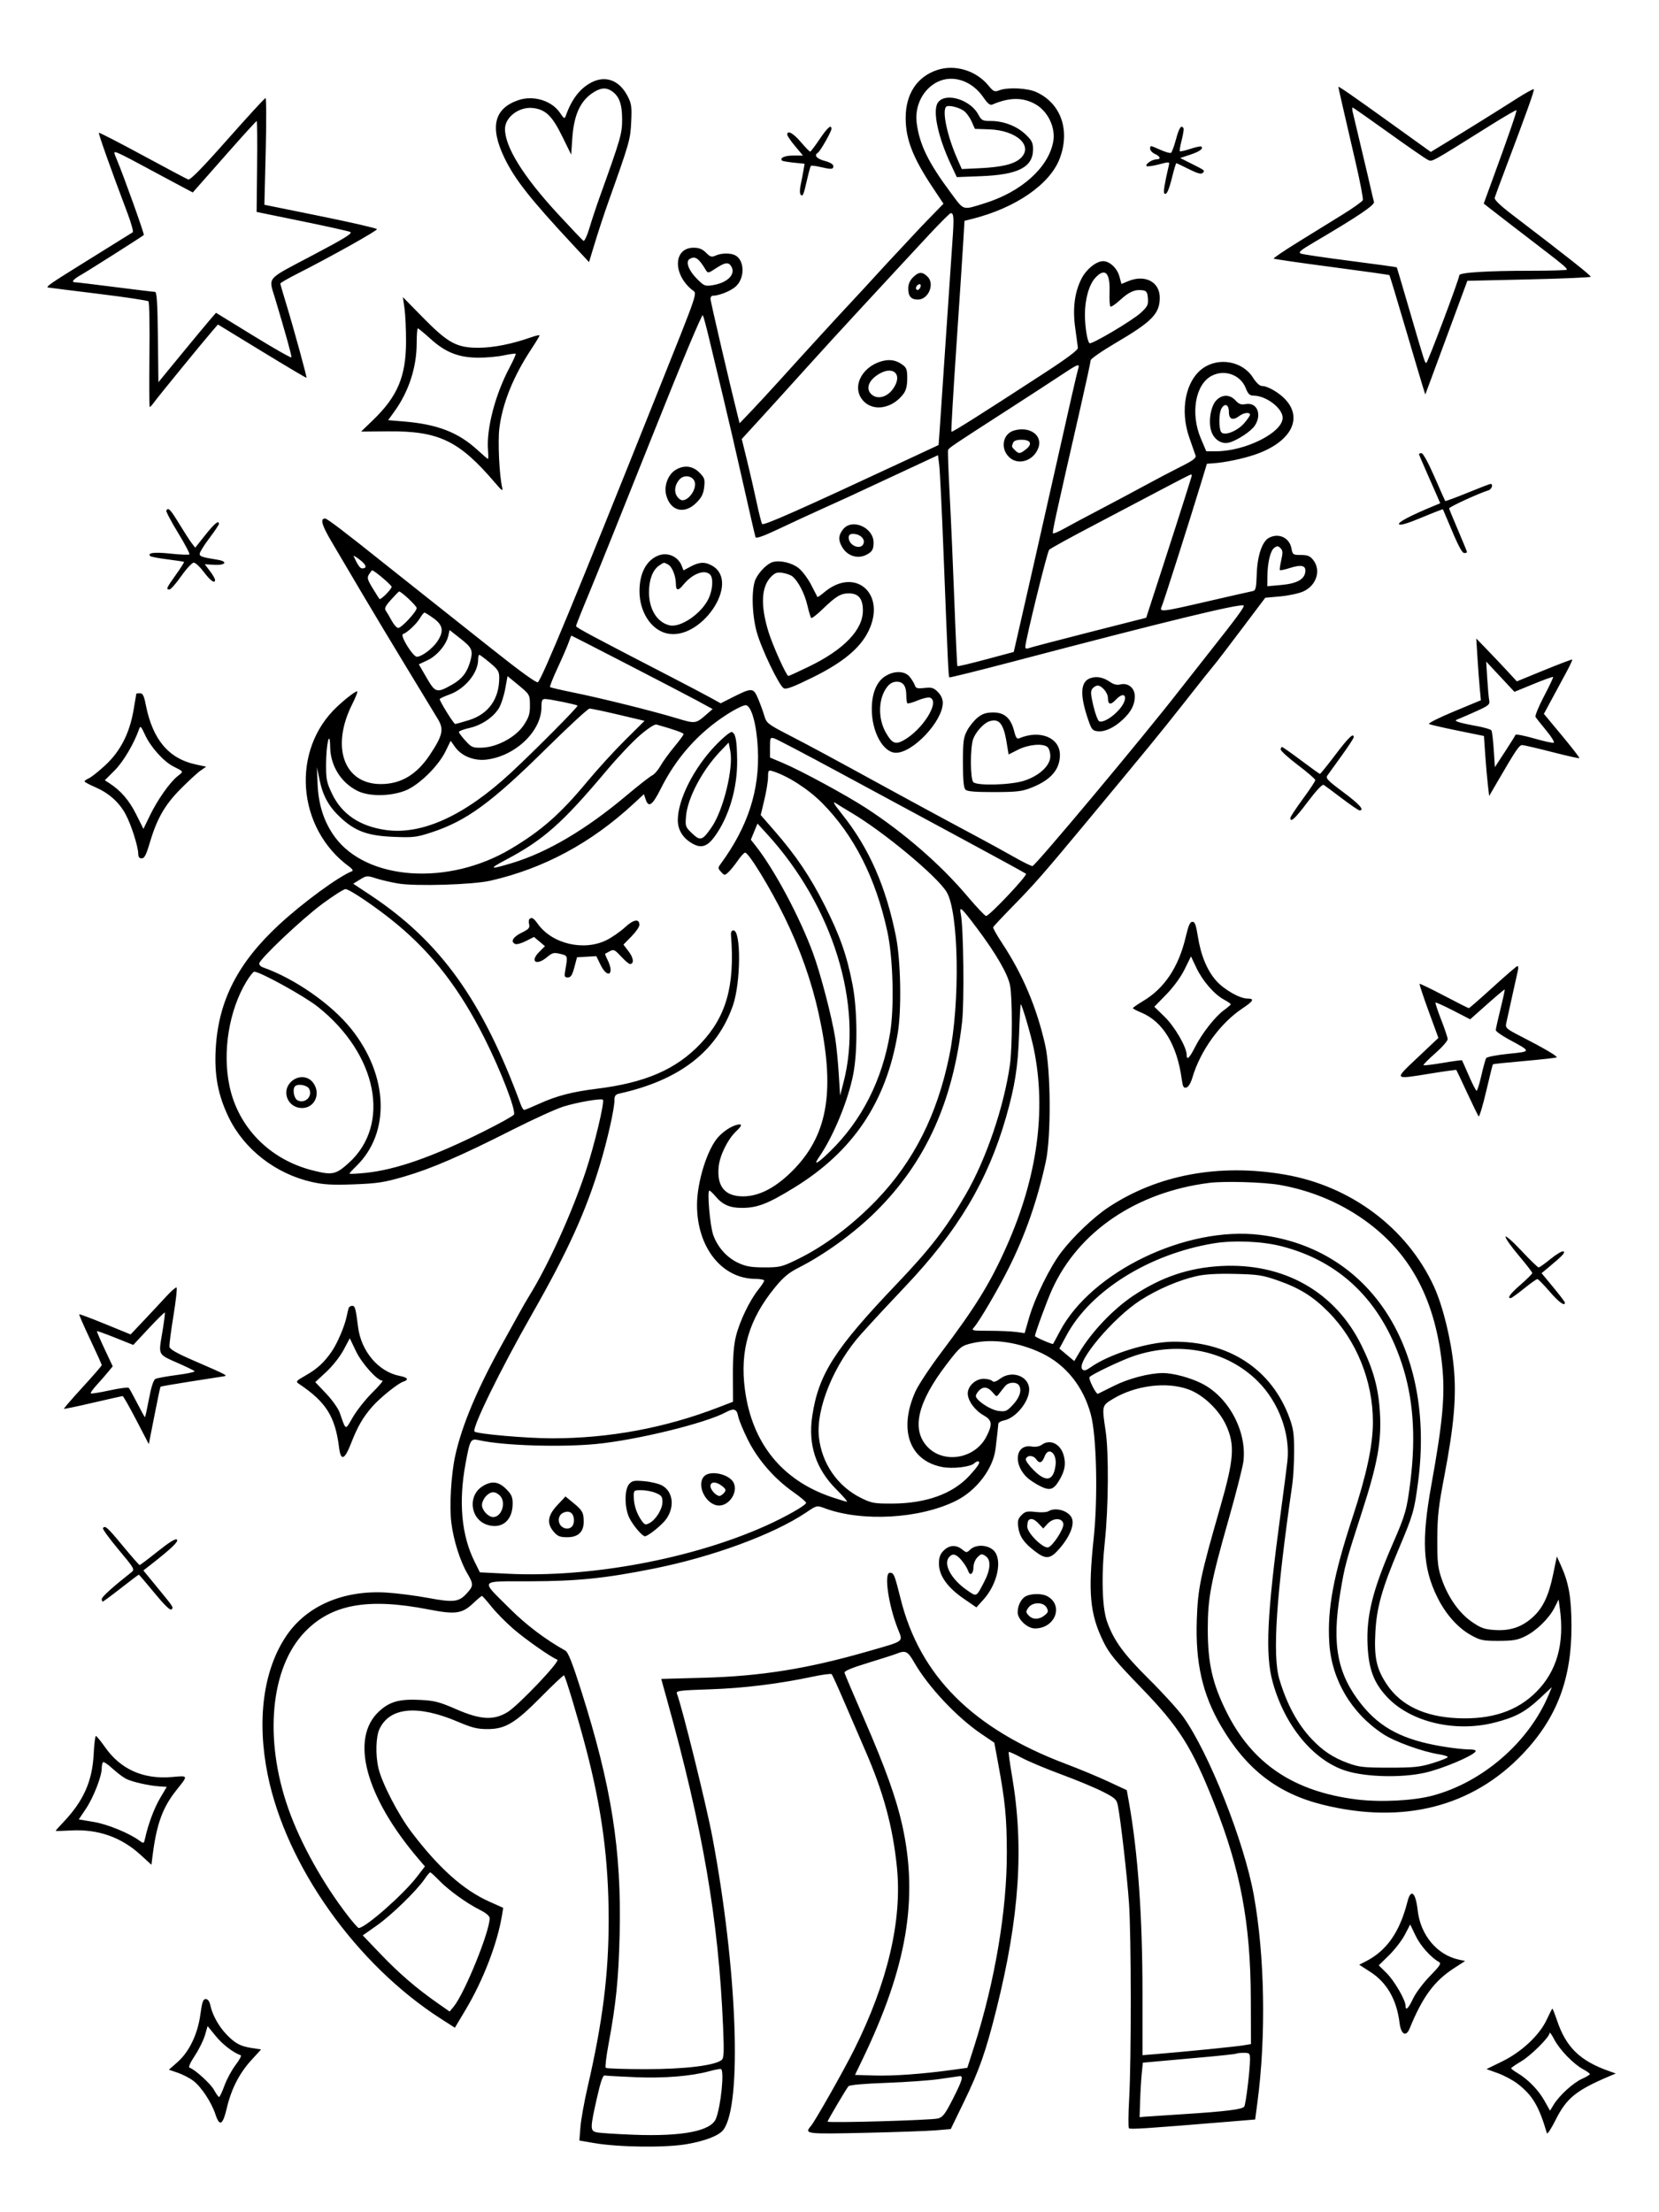<svg xmlns="http://www.w3.org/2000/svg" width="864" height="1152" viewBox="0 0 864 1152" version="1.1">
	<path d="M 488.222 36.411 C 477.614 39.869, 471.665 48.869, 471.668 61.454 C 471.671 72.505, 475.418 82.135, 485.770 97.690 L 491.357 106.086 484.929 112.683 C 481.393 116.311, 477.825 120.045, 477 120.979 C 476.175 121.913, 472.350 126.015, 468.500 130.093 C 464.650 134.172, 459.057 140.207, 456.070 143.504 C 453.084 146.802, 447.900 152.425, 444.549 156 C 436.759 164.313, 418.076 184.714, 406.512 197.535 C 401.568 203.016, 394.748 210.406, 391.356 213.957 L 385.188 220.414 384.188 216.457 C 380.355 201.287, 370 156.855, 370 155.574 C 370 154.708, 370.563 153.997, 371.250 153.994 C 374.396 153.980, 380.208 151.696, 382.935 149.401 C 387.964 145.169, 387.961 135.655, 382.929 132.962 C 380.532 131.679, 375.658 131.743, 372.689 133.096 C 370.628 134.035, 369.911 133.820, 367.687 131.596 C 365.786 129.695, 364.054 129, 361.220 129 C 350.780 129, 350.231 142.553, 360.333 150.872 C 363.185 153.221, 364.757 148.564, 341.213 207.500 C 300.292 309.932, 282.557 352.843, 280.143 355.257 C 279.530 355.870, 270.930 349.654, 256.342 338.055 C 243.779 328.065, 227.650 315.271, 220.500 309.623 C 213.350 303.975, 204.166 296.686, 200.091 293.427 C 179.960 277.324, 170.396 270.041, 169.357 270.022 C 166.595 269.969, 167.535 273.371, 172.699 282.120 C 175.745 287.279, 182.749 299.150, 188.266 308.500 C 193.782 317.850, 204.592 335.850, 212.289 348.500 C 219.986 361.150, 227.119 372.903, 228.142 374.618 C 231.262 379.854, 230.509 383.097, 223.844 393.116 C 217.029 403.360, 208.881 408.243, 198.500 408.304 C 179.165 408.419, 172.165 389.099, 183.431 366.709 C 185.287 363.019, 186.460 360, 186.038 360 C 184.999 360, 180.330 363.559, 175.653 367.916 C 151.368 390.539, 154.478 431.440, 182 451.395 C 183.375 452.392, 184.027 453.394, 183.448 453.621 C 176.347 456.413, 157.993 469.836, 145.474 481.394 C 123.885 501.325, 113.787 521.022, 112.353 546 C 111.557 559.868, 113.520 570.290, 119.106 581.854 C 127.180 598.567, 143.673 611.343, 162.609 615.557 C 168.678 616.907, 173.256 617.155, 184.396 616.737 C 196.666 616.276, 200.078 615.746, 210.640 612.658 C 224.759 608.531, 239.812 602.016, 267 588.267 C 277.725 582.843, 289.650 577.421, 293.500 576.218 C 300.520 574.023, 313.088 571.846, 313.972 572.670 C 315.012 573.641, 309.575 596.361, 305.039 610 C 297.751 631.912, 285.438 659.015, 275.510 675 C 274.315 676.925, 271.979 680.975, 270.320 684 C 268.661 687.025, 264.676 694.225, 261.465 700 C 248.541 723.244, 240.529 742.320, 237.074 758.074 C 234.939 767.806, 233.979 784.385, 235.054 792.956 C 236.214 802.209, 239.630 812.986, 243.489 819.572 C 246.671 825, 246.637 825.856, 243.096 829.734 C 238.946 834.277, 236.290 834.590, 222.934 832.110 C 216.467 830.910, 206.739 829.657, 201.317 829.326 C 178.795 827.954, 159.694 836.199, 149.115 851.860 C 137.131 869.601, 133.639 895.697, 139.428 924.254 C 149.035 971.646, 185.545 1023.033, 229.701 1051.312 L 236.902 1055.924 242.541 1046.475 C 251.611 1031.275, 259.008 1012.083, 261.415 997.500 L 262.076 993.500 254.788 990.234 C 241.275 984.179, 228.487 972.743, 214.267 954 C 207.401 944.950, 198.925 928.557, 197.103 920.807 C 195.481 913.907, 195.732 904.368, 197.641 900.345 C 203.033 888.981, 217.487 887.658, 238.500 896.605 C 245.886 899.750, 248.666 900.433, 254.003 900.415 C 263.250 900.384, 268.355 897.286, 282.077 883.378 C 288.260 877.112, 293.519 872.185, 293.764 872.431 C 294.569 873.236, 301.163 895.206, 305.114 910.251 C 313.455 942.005, 316.973 968.489, 316.989 999.655 C 317.004 1028.018, 313.871 1052.888, 305.984 1087 C 304.267 1094.425, 302.609 1103.687, 302.299 1107.582 L 301.737 1114.663 309.118 1115.947 C 321.899 1118.169, 346.270 1118.491, 357.452 1116.584 C 367.237 1114.917, 374.413 1112.130, 376.712 1109.104 C 386.623 1096.063, 383.970 1025.420, 370.981 956.500 C 367.876 940.025, 355.215 888.861, 352.518 881.895 C 351.967 880.471, 353.907 880.224, 369.699 879.707 C 387.208 879.135, 405.660 876.857, 423.500 873.065 C 428.450 872.013, 432.791 871.456, 433.146 871.826 C 433.501 872.197, 436.497 878.800, 439.803 886.500 C 443.109 894.200, 448.063 905.675, 450.811 912 C 460.173 933.550, 464.985 951.369, 467.115 972.381 C 469.911 999.960, 462.283 1032.410, 444.755 1067.500 C 439.330 1078.361, 424.511 1104.529, 422.343 1107.079 C 418.792 1111.253, 419.513 1111.346, 450.250 1110.665 C 466.337 1110.308, 483.020 1109.720, 487.322 1109.358 L 495.145 1108.700 501.989 1094.600 C 509.995 1078.106, 513.412 1068.376, 518.882 1046.500 C 530.960 998.189, 533.394 961.745, 527.022 924.593 C 525.899 918.044, 525.147 912.520, 525.350 912.317 C 525.553 912.114, 528.595 913.484, 532.110 915.363 C 535.624 917.241, 544.800 921.097, 552.500 923.931 C 560.200 926.765, 569.859 930.773, 573.964 932.837 C 580.607 936.176, 581.507 936.969, 582.140 940.045 C 583.575 947.026, 586.997 976.911, 587.975 991 C 589.163 1008.142, 589.218 1072.325, 588.061 1093 C 587.614 1100.975, 587.557 1107.842, 587.934 1108.259 C 588.557 1108.950, 596.675 1108.419, 639.589 1104.882 L 653.677 1103.721 654.823 1095.110 C 659.436 1060.436, 658.716 1018.611, 652.957 986.779 C 647.936 959.019, 629.688 912.960, 616.210 894.025 C 613.655 890.436, 605.667 881.650, 598.458 874.500 C 585.161 861.312, 580.112 854.393, 576.564 844.500 C 573.961 837.241, 573.500 820.502, 575.410 802.621 C 577.280 785.120, 577.489 756.409, 575.828 745.322 C 573.816 731.897, 573.799 731.971, 579.701 728.427 C 591.394 721.406, 607.558 719.386, 618.950 723.522 C 626.632 726.311, 634.906 734.197, 638.562 742.218 C 643.193 752.377, 642.672 759.795, 635.596 784.457 C 625.060 821.176, 623.877 826.854, 623.292 843.500 C 622.507 865.888, 626.233 882.277, 635.855 898.752 C 649.066 921.372, 665.378 933.976, 689 939.818 C 730.665 950.121, 766.742 940.949, 793 913.376 C 810.790 894.695, 818.534 874.317, 818.416 846.500 C 818.354 831.809, 817.021 824.251, 812.882 815.110 L 810.794 810.500 808.863 819.850 C 806.554 831.029, 803.525 837.389, 798.231 842.172 C 792.588 847.270, 786.513 849.329, 778.602 848.826 C 773.080 848.474, 771.291 847.844, 766.561 844.586 C 759.912 840.007, 754.129 831.799, 750.837 822.266 C 748.809 816.394, 748.506 813.650, 748.545 801.500 C 748.583 789.667, 749.154 784.559, 752.231 768.500 C 757.242 742.345, 758.561 727.160, 757.131 712.095 C 755.754 697.589, 751.413 679.927, 746.739 669.811 C 732.695 639.414, 703.457 617.534, 669 611.634 C 634.854 605.788, 602.830 611.754, 577.203 628.735 C 569.603 633.770, 558.827 644.026, 552.756 652 C 546.724 659.924, 538.959 675.748, 535.896 686.360 L 533.628 694.221 529.174 693.610 C 526.725 693.275, 520.439 693, 515.205 693 C 506.226 693, 505.776 692.901, 507.223 691.250 C 510.145 687.913, 519.798 671.445, 525.395 660.247 C 534.049 642.934, 540.212 625.237, 544.636 605 C 547.479 591.994, 547.280 557.158, 544.287 544 C 539.846 524.473, 532.620 507.414, 521.907 491.165 C 519.181 487.031, 517.074 483.297, 517.225 482.869 C 517.376 482.441, 522.039 477.457, 527.587 471.795 C 538.681 460.472, 543.536 454.930, 565.080 429 C 597.946 389.444, 604.238 381.765, 615.496 367.463 C 626.360 353.663, 629.299 349.971, 633.775 344.500 C 634.675 343.400, 640.704 335.476, 647.174 326.891 L 658.936 311.282 666.718 310.577 C 670.998 310.189, 676.381 309.040, 678.679 308.024 C 685.596 304.964, 688.147 296.999, 683.927 291.635 C 682.260 289.515, 681.010 289, 677.539 289 C 673.405 289, 673.195 288.854, 672.571 285.529 C 671.530 279.976, 665.913 277.370, 660.840 280.086 C 657.325 281.967, 654.831 289.364, 654.506 298.869 C 654.250 306.360, 653.967 307.544, 652.356 307.831 C 651.335 308.013, 640.929 310.376, 629.231 313.081 C 604.426 318.818, 603.642 318.904, 605.041 315.750 C 606.044 313.490, 619.392 271.612, 625.360 252 L 628.555 241.500 632.028 241.248 C 638.065 240.810, 647.289 238.884, 653.500 236.764 C 671.758 230.533, 678.664 218.520, 669.795 208.420 C 666.475 204.639, 660.291 201, 657.185 201 C 656.033 201, 654.197 199.270, 652.500 196.587 C 647.204 188.207, 634.976 185.868, 626.646 191.640 C 617.422 198.032, 614.336 213.574, 619.426 228 C 620.881 232.125, 622.326 236.260, 622.636 237.188 C 623.077 238.506, 621.366 239.795, 614.850 243.057 C 610.258 245.356, 601.775 249.814, 596 252.964 C 590.225 256.114, 579.650 261.749, 572.500 265.487 C 565.350 269.225, 557.117 273.624, 554.204 275.263 C 551.292 276.901, 548.678 278.011, 548.396 277.729 C 547.911 277.244, 549.456 270.166, 562.575 212.763 C 565.559 199.707, 568 188.402, 568 187.640 C 568 186.878, 573.825 182.831, 580.943 178.647 C 600.056 167.412, 604 163.362, 604 154.973 C 604 146.755, 596.283 142.766, 587.490 146.440 L 584.045 147.879 582.998 143.993 C 581.839 139.688, 577.924 136, 574.513 136 C 570.958 136, 565.805 140.137, 563.303 145 C 559.641 152.117, 558.542 160.653, 559.975 170.837 C 560.646 175.601, 561.263 180.244, 561.347 181.154 C 561.450 182.267, 555.779 186.531, 544 194.197 C 510.475 216.016, 495.892 225.225, 495.493 224.826 C 495.272 224.606, 496.416 204.867, 498.035 180.963 C 499.654 157.058, 501.277 132.436, 501.641 126.247 L 502.305 114.995 506.403 113.964 C 529.027 108.271, 546.898 95.907, 551.926 82.468 C 557.445 67.718, 552.489 53.758, 539.668 47.936 C 535.017 45.825, 524.843 45.349, 520.407 47.036 C 517.943 47.972, 517.404 47.733, 514.768 44.535 C 508.356 36.755, 497.425 33.411, 488.222 36.411 M 307.900 42.991 C 301.940 46.141, 297.711 51.682, 294.631 60.374 C 294.049 62.018, 293.693 61.834, 291.726 58.874 C 287.430 52.408, 277.793 49.450, 269.899 52.172 C 257.311 56.514, 254.990 66.190, 262.696 82.192 C 268.112 93.438, 276.174 103.652, 298.850 127.994 L 306.763 136.489 309.958 125.994 C 311.715 120.223, 314.756 111, 316.716 105.500 C 327.903 74.100, 328.290 72.749, 328.727 63.500 C 329.104 55.541, 328.884 53.980, 326.827 50.008 C 322.550 41.751, 315.319 39.070, 307.900 42.991 M 488.239 42.653 C 480.669 46.385, 476.235 55.176, 477.420 64.106 C 478.924 75.449, 483.472 84.706, 495.392 100.690 C 502.229 109.857, 501.074 109.523, 513 105.788 C 532.006 99.836, 545.984 87.262, 548.500 73.854 C 549.878 66.508, 545.800 57.935, 539.161 54.220 C 532.670 50.587, 525.635 50.653, 516.846 54.429 C 515.617 54.958, 514.390 53.974, 512.064 50.594 C 506.184 42.046, 496.212 38.723, 488.239 42.653 M 697 45.254 C 697 45.591, 700.243 59.754, 706.031 84.698 C 708.354 94.706, 710.027 103.487, 709.750 104.210 C 709.472 104.933, 704.802 108.272, 699.373 111.629 C 693.943 114.986, 683.507 121.437, 676.182 125.965 C 668.858 130.493, 663.075 134.408, 663.333 134.666 C 663.590 134.923, 677.182 136.891, 693.538 139.038 C 709.894 141.186, 723.423 143.090, 723.603 143.269 C 723.782 143.449, 727.562 155.949, 732.001 171.048 C 736.441 186.147, 740.573 200.059, 741.185 201.964 L 742.296 205.427 745.072 197.964 C 746.599 193.859, 751.525 180.540, 756.018 168.367 L 764.189 146.234 796.109 145.497 C 813.666 145.092, 828.199 144.477, 828.407 144.130 C 828.741 143.571, 816.855 134.165, 787.250 111.562 C 781.262 106.990, 778.151 103.971, 778.428 103 C 778.663 102.175, 781.067 95.650, 783.769 88.500 C 795.045 58.670, 799.248 46.914, 798.797 46.463 C 798.534 46.201, 794.535 48.401, 789.910 51.353 C 779.951 57.709, 764.060 67.606, 753.049 74.311 L 745.148 79.122 724.545 64.311 C 704.186 49.675, 697 44.703, 697 45.254 M 309.366 47.919 C 302.368 52.186, 298.908 59.551, 298.051 72 L 297.466 80.500 292.790 70.980 C 287.542 60.298, 284.116 56.993, 277.517 56.249 C 270.382 55.445, 263 60.993, 263 67.160 C 263 76.546, 272.467 91.790, 290.331 111.170 C 297.262 118.689, 303.354 125.101, 303.869 125.419 C 304.384 125.737, 305.778 122.736, 306.967 118.749 C 308.156 114.762, 310.503 107.675, 312.182 103 C 323.348 71.921, 323.998 69.676, 323.999 62.200 C 324 54.324, 322.524 50.181, 318.783 47.561 C 315.835 45.496, 313.174 45.597, 309.366 47.919 M 118.517 72.575 C 105.289 87.529, 99.074 93.863, 98.017 93.466 C 97.183 93.154, 86.468 87.465, 74.206 80.826 C 61.945 74.186, 51.731 68.935, 51.510 69.157 C 51.136 69.531, 57.904 88.567, 66.371 110.957 C 68.338 116.159, 69.581 120.659, 69.133 120.957 C 68.442 121.418, 58.258 127.757, 40.310 138.899 C 26.562 147.434, 23.654 149.488, 25 149.717 C 25.825 149.858, 37.750 151.352, 51.500 153.037 C 65.250 154.723, 76.871 156.472, 77.324 156.925 C 77.777 157.377, 78.002 169.955, 77.824 184.874 C 77.646 199.794, 77.725 211.987, 78 211.969 C 78.275 211.952, 79.380 210.714, 80.456 209.219 C 82.486 206.397, 105.724 177.963, 110.678 172.239 L 113.500 168.979 136.426 182.980 C 149.035 190.681, 159.466 196.868, 159.605 196.729 C 159.926 196.408, 152.830 170.546, 148.948 157.889 C 147.326 152.603, 146 147.995, 146 147.649 C 146 147.303, 149.938 145.026, 154.750 142.588 C 172.069 133.815, 196.496 120.148, 196.315 119.332 C 196.214 118.875, 182.982 115.830, 166.912 112.567 L 137.693 106.635 138.381 78.817 C 138.759 63.518, 138.715 51.026, 138.284 51.057 C 137.853 51.088, 128.958 60.771, 118.517 72.575 M 488.397 53.518 C 485.624 57.750, 488.476 71.244, 495.164 85.536 L 498.295 92.227 510.897 91.742 C 530.340 90.993, 538 87.043, 538 77.768 C 538 74.327, 537.389 73.110, 534.088 69.969 C 529.562 65.664, 522.641 63, 515.979 63 C 511.705 63, 511.163 62.717, 509.493 59.617 C 505.227 51.696, 492.081 47.895, 488.397 53.518 M 492.743 55.590 C 490.525 57.809, 493.331 70.909, 498.556 82.723 L 500.904 88.033 510.202 87.598 C 521.691 87.060, 528.186 85.484, 531.475 82.435 C 538.387 76.030, 529.499 67.837, 515.113 67.354 L 507.727 67.106 505.947 63.131 C 504.968 60.945, 503.094 58.452, 501.782 57.593 C 498.896 55.702, 493.768 54.566, 492.743 55.590 M 704.468 58.250 C 704.746 59.487, 706.801 68.150, 709.034 77.500 C 711.267 86.850, 713.540 96.525, 714.084 99 C 714.628 101.475, 715.294 104.230, 715.564 105.122 C 716.056 106.752, 707.267 112.682, 684.536 126.056 C 677.151 130.401, 675.918 131.461, 677.536 132.075 C 678.616 132.485, 690.252 134.201, 703.393 135.887 C 716.535 137.574, 727.360 139.077, 727.450 139.227 C 727.539 139.377, 730.437 149.175, 733.889 161 C 742.180 189.402, 742.053 189.003, 742.828 188.980 C 743.529 188.959, 760 145.192, 760 143.351 C 760 141.910, 774.386 141, 797.154 141 C 807.519 141, 816 140.743, 816 140.429 C 816 139.541, 814.189 137.984, 804.500 130.540 C 799.550 126.738, 791.655 120.673, 786.955 117.063 C 782.256 113.453, 777.131 109.486, 775.566 108.247 L 772.722 105.993 776.475 95.747 C 785.401 71.380, 790.111 57.777, 789.746 57.413 C 789.531 57.198, 783.538 60.667, 776.428 65.122 C 744.682 85.011, 745.960 84.303, 743.657 83.251 C 742.471 82.710, 733.274 76.356, 723.220 69.133 C 713.166 61.910, 704.719 56, 704.451 56 C 704.182 56, 704.189 57.013, 704.468 58.250 M 119.377 78.711 C 111.745 87.352, 104.354 95.728, 102.954 97.324 L 100.408 100.227 90.454 94.937 C 84.979 92.027, 76.534 87.498, 71.687 84.871 C 66.840 82.244, 62.017 79.823, 60.968 79.490 C 59.104 78.898, 59.102 78.981, 60.874 83.192 C 64.395 91.558, 75.306 122.027, 74.906 122.376 C 73.817 123.327, 45.959 141.013, 42.258 143.104 C 38.033 145.490, 36.872 146.996, 39.250 147.004 C 39.938 147.006, 49.275 148.130, 60 149.500 C 70.725 150.870, 80.054 151.994, 80.732 151.996 C 81.665 151.999, 82.029 157.702, 82.232 175.516 L 82.500 199.032 94.209 184.766 C 100.649 176.920, 107.399 168.788, 109.209 166.695 L 112.500 162.889 132 174.872 C 142.725 181.462, 151.624 186.514, 151.776 186.098 C 152.014 185.447, 148.689 173.458, 143.291 155.500 C 139.823 143.963, 138.086 145.984, 162.583 133.050 C 179.710 124.006, 183.873 121.427, 182.384 120.780 C 181.348 120.330, 169.958 117.803, 157.074 115.165 L 133.649 110.369 133.900 86.685 C 134.039 73.658, 133.950 63, 133.703 63 C 133.456 63, 127.009 70.070, 119.377 78.711 M 426.860 72.468 C 424.462 76.026, 422.247 78.951, 421.937 78.968 C 421.627 78.986, 419.449 76.750, 417.098 74 C 413.073 69.294, 410 67.610, 410 70.111 C 410 70.722, 411.842 73.422, 414.093 76.111 L 418.186 81 413.152 81 C 408.675 81, 405.908 82.241, 407.295 83.628 C 407.567 83.900, 410.320 84.384, 413.413 84.703 L 419.037 85.284 418.414 88.892 C 418.071 90.876, 417.410 94.300, 416.945 96.500 C 416.451 98.839, 416.481 100.881, 417.017 101.417 C 418.113 102.513, 418.472 101.638, 420.416 93.148 C 421.216 89.655, 422.065 86.602, 422.303 86.364 C 422.541 86.125, 424.708 86.385, 427.118 86.941 C 433.057 88.310, 434 88.249, 434 86.496 C 434 85.559, 432.305 84.539, 429.500 83.789 C 425.286 82.662, 423.784 80.869, 425.939 79.538 C 427.193 78.763, 433 68.558, 433 67.128 C 433 64.595, 430.987 66.346, 426.860 72.468 M 612.452 72.539 C 611.478 76.136, 610.309 79.309, 609.852 79.591 C 609.396 79.873, 606.936 79.180, 604.384 78.052 C 598.838 75.599, 599 75.615, 599 77.521 C 599 78.358, 600.125 79.555, 601.500 80.182 C 604.420 81.513, 604.785 83, 602.191 83 C 599.998 83, 596.250 85.583, 597.144 86.477 C 597.497 86.830, 600.349 86.449, 603.483 85.631 C 609.164 84.147, 609.180 84.149, 608.676 86.321 C 606.430 96.021, 605.781 100.115, 606.394 100.727 C 607.502 101.836, 608.744 99.164, 610.555 91.777 C 611.468 88.050, 612.405 85, 612.636 85 C 612.868 85, 615.800 86.384, 619.152 88.077 C 623.445 90.244, 625.560 90.840, 626.307 90.093 C 627.628 88.772, 627.725 88.854, 620.566 85.261 L 614.631 82.283 619.804 80.565 C 624.784 78.911, 626.793 77.460, 625.665 76.332 C 625.370 76.037, 622.821 76.563, 620 77.500 C 617.179 78.437, 614.679 79.013, 614.446 78.779 C 614.212 78.546, 614.653 75.919, 615.425 72.943 C 616.197 69.967, 616.616 67.187, 616.355 66.766 C 615.181 64.865, 614.094 66.473, 612.452 72.539 M 483.833 122.250 C 478.057 128.438, 470.669 136.400, 467.415 139.946 C 464.162 143.491, 455.200 153.177, 447.500 161.471 C 439.800 169.766, 427.431 183.290, 420.014 191.526 C 412.597 199.762, 401.979 211.478, 396.417 217.561 L 386.305 228.622 389.111 240.061 C 390.654 246.353, 392.880 256.045, 394.058 261.601 C 395.235 267.157, 396.516 272.216, 396.904 272.844 C 397.556 273.900, 415.495 265.942, 474.654 238.352 L 488.807 231.751 489.433 223.125 C 489.777 218.381, 491.174 197.625, 492.538 177 C 493.902 156.375, 495.453 133.476, 495.984 126.113 C 496.913 113.220, 496.785 111, 495.109 111 C 494.683 111, 489.609 116.063, 483.833 122.250 M 359.115 134.908 C 356.915 136.301, 358.650 140.885, 363.039 145.275 C 366.720 148.956, 367.199 149.144, 371.225 148.496 C 378.726 147.288, 383.141 143, 381 139 C 379.564 136.316, 377.744 136.479, 372.827 139.733 C 368.909 142.326, 368.640 142.372, 367.598 140.625 C 363.882 134.395, 361.965 133.103, 359.115 134.908 M 475.455 144.455 C 473.827 146.082, 473 148.036, 473 150.255 C 473 154.287, 474.504 156, 478.045 156 C 483.496 156, 486.928 147.928, 483.104 144.104 C 480.361 141.361, 478.461 141.448, 475.455 144.455 M 570.445 144.653 C 567.161 148.197, 564.995 155.900, 565.024 163.932 C 565.047 170.246, 566.213 177.546, 567.386 178.720 C 568.296 179.630, 589.739 166.934, 594.114 162.895 C 597.656 159.624, 598.094 158.731, 597.816 155.343 C 597.556 152.182, 597.083 151.441, 595.148 151.167 C 591.128 150.598, 588.047 151.915, 583.420 156.180 C 580.967 158.442, 578.654 159.987, 578.280 159.614 C 577.907 159.240, 577.711 155.757, 577.844 151.872 C 578.186 141.928, 575.447 139.256, 570.445 144.653 M 477.667 148.667 C 476.711 149.622, 476.845 151, 477.893 151 C 478.384 151, 479.045 150.325, 479.362 149.500 C 479.947 147.976, 478.881 147.452, 477.667 148.667 M 210.661 160.612 C 211.122 163.851, 211.485 171.675, 211.466 178 C 211.412 195.987, 207.035 206.408, 194.402 218.625 L 188.069 224.749 202.285 224.625 C 228.584 224.394, 239.196 229.522, 257.897 251.500 C 261.284 255.480, 262.029 255.990, 261.552 254 C 260.049 247.738, 259.199 229.902, 260.072 222.947 C 261.701 209.960, 267.310 196.054, 276.622 181.919 C 279.030 178.265, 281 175.008, 281 174.682 C 281 174.355, 279.087 174.765, 276.750 175.592 C 266.805 179.110, 257.121 181.054, 249.345 181.091 C 237.866 181.147, 233.361 178.702, 220.161 165.256 L 209.822 154.725 210.661 160.612 M 339.481 227.651 C 325.275 263.318, 310.580 299.855, 306.826 308.844 C 303.072 317.833, 300 325.566, 300 326.028 C 300 326.797, 307.334 330.721, 350 352.775 C 357.975 356.897, 366.936 361.614, 369.913 363.256 L 375.327 366.242 381.413 363.165 C 391.583 358.024, 392.350 358.054, 394.749 363.680 C 395.879 366.331, 397.356 370.368, 398.030 372.651 C 399.210 376.643, 399.721 377.041, 411.379 383.065 C 422.321 388.720, 432.503 394.213, 463.500 411.186 C 469 414.198, 477.100 418.603, 481.500 420.977 C 485.900 423.350, 491.750 426.513, 494.500 428.006 C 497.250 429.499, 504 433.117, 509.500 436.047 C 515 438.976, 523.306 443.539, 527.958 446.186 C 532.610 448.834, 536.992 451, 537.695 451 C 539.130 451, 595.800 383.232, 614.211 359.500 C 616.771 356.200, 623.672 347.425, 629.547 340 C 644.076 321.638, 648.268 315.935, 647.675 315.341 C 646.379 314.045, 607.827 323.411, 527.148 344.623 C 509.354 349.301, 494.617 352.950, 494.398 352.732 C 493.954 352.287, 493.657 345.895, 491.390 288 C 490.518 265.725, 489.511 245.146, 489.152 242.270 L 488.500 237.039 467 247.057 C 455.175 252.566, 444 257.771, 442.166 258.624 C 440.332 259.476, 434.032 262.335, 428.166 264.977 C 422.300 267.618, 412.195 272.295, 405.711 275.370 C 397.652 279.192, 393.779 280.572, 393.470 279.731 C 393.222 279.054, 390.294 266.350, 386.964 251.500 C 383.635 236.650, 378.948 216.400, 376.548 206.500 C 374.149 196.600, 370.964 183.325, 369.471 177 C 367.978 170.675, 366.431 164.893, 366.033 164.151 C 365.599 163.342, 354.957 188.794, 339.481 227.651 M 217 178.790 C 217 191.208, 212.907 203.823, 205.560 214.050 L 202.144 218.805 210.322 219.484 C 227.756 220.934, 238.581 225.108, 248.563 234.231 C 251.432 236.854, 253.946 239, 254.147 239 C 254.349 239, 254.351 236.946, 254.151 234.436 C 253.260 223.232, 257.897 205.475, 265.406 191.334 C 267.363 187.647, 268.783 184.450, 268.562 184.228 C 268.340 184.007, 265.535 184.383, 262.329 185.066 C 259.123 185.748, 253.125 186.286, 249 186.261 C 238.842 186.201, 231.995 183.497, 224.248 176.486 C 220.914 173.469, 217.919 171, 217.593 171 C 217.267 171, 217 174.505, 217 178.790 M 459.037 188.154 C 448.109 191.353, 443.281 202.435, 449.923 209.077 C 455.294 214.448, 464.876 212.616, 470.486 205.145 C 471.887 203.279, 472.476 200.917, 472.486 197.125 C 472.498 192.538, 472.134 191.482, 470 189.920 C 466.665 187.479, 463.232 186.926, 459.037 188.154 M 552.500 195.425 C 548.100 198.352, 535.950 206.256, 525.500 212.989 C 495.528 232.301, 494.111 233.257, 493.745 234.410 C 493.554 235.009, 493.931 245.400, 494.582 257.500 C 495.233 269.600, 496.331 294.575, 497.022 313 C 497.713 331.425, 498.430 346.676, 498.615 346.892 C 498.799 347.108, 505.476 345.533, 513.452 343.393 L 527.953 339.502 529.565 332.501 C 534.104 312.788, 542.818 274.350, 548.497 249 C 556.912 211.428, 560.923 193.890, 561.590 191.750 C 562.404 189.136, 561.256 189.600, 552.500 195.425 M 456.911 195.281 C 452.390 198.327, 451.002 202.240, 453.473 204.970 C 456.426 208.233, 461.712 207.151, 465 202.612 C 470.589 194.896, 464.999 189.830, 456.911 195.281 M 631.038 195.698 C 622.514 200.135, 619.879 215.362, 625.390 228.330 L 628.225 235 633.299 235 C 648.584 235, 668 225.241, 668 217.558 C 668 212.612, 659.448 206.077, 652.902 206.022 C 650.819 206.004, 650 205.227, 648.772 202.102 C 646.049 195.169, 637.785 192.185, 631.038 195.698 M 633.535 208.374 C 630.724 211.185, 629.307 218.672, 630.613 223.814 C 631.799 228.485, 635.794 231.424, 639.772 230.550 C 643.853 229.654, 651.503 224.689, 653.501 221.639 C 657.400 215.689, 654.600 209.270, 648.616 210.440 C 646.382 210.876, 645.210 210.440, 643.414 208.502 C 640.483 205.339, 636.620 205.289, 633.535 208.374 M 636.035 212.934 C 634.764 215.309, 634.701 222.979, 635.937 224.932 C 637.382 227.215, 644.215 224.658, 647.907 220.453 C 649.608 218.516, 651 216.496, 651 215.965 C 651 214.523, 647.770 214.859, 645.559 216.532 C 642.065 219.174, 640 218.419, 640 214.500 C 640 210.557, 637.777 209.679, 636.035 212.934 M 528.182 224.161 C 522.198 225.841, 520.783 233.569, 525.626 238.119 C 530.374 242.579, 538.436 239.926, 540.808 233.122 C 543.061 226.658, 536.324 221.876, 528.182 224.161 M 527.607 230.582 C 526.795 232.699, 526.779 232.636, 528.571 234.429 C 530.604 236.461, 531.206 236.413, 534.320 233.963 C 537.843 231.192, 536.818 229, 532 229 C 529.470 229, 528.013 229.525, 527.607 230.582 M 739 236.455 C 739 236.705, 740.855 241.093, 743.123 246.205 C 745.391 251.317, 747.879 256.980, 748.653 258.789 L 750.059 262.077 746.280 263.640 C 734.327 268.584, 727.708 272.108, 728.634 273.034 C 729.296 273.696, 733.264 272.509, 740.460 269.494 C 746.417 266.998, 751.371 265.079, 751.469 265.228 C 751.568 265.378, 752.671 267.975, 753.920 271 C 759.241 283.882, 761.353 288, 762.637 288 C 763.386 288, 764 287.771, 764 287.491 C 764 287.211, 761.944 282.169, 759.432 276.287 C 756.920 270.405, 754.782 265.219, 754.682 264.763 C 754.526 264.052, 770.068 256.907, 775.250 255.307 C 776.923 254.790, 777.786 252, 776.272 252 C 775.872 252, 770.455 254.083, 764.235 256.630 C 758.015 259.176, 752.804 261.089, 752.654 260.880 C 752.504 260.671, 749.980 254.988, 747.046 248.250 C 743.990 241.233, 741.132 236, 740.355 236 C 739.610 236, 739 236.205, 739 236.455 M 351.771 244.745 C 347.845 247.180, 345.684 253.114, 346.976 257.911 C 349.201 266.175, 356.475 267.992, 362.642 261.825 C 365.399 259.067, 366.336 257.202, 366.733 253.672 C 367.196 249.566, 366.936 248.782, 364.202 246.048 C 360.671 242.518, 356.131 242.042, 351.771 244.745 M 605 254.874 C 597.025 259.113, 580.825 267.645, 569 273.835 C 557.175 280.024, 547.005 285.631, 546.401 286.294 C 545.360 287.435, 533.924 333.975, 533.976 336.857 C 533.992 337.743, 534.607 337.974, 535.750 337.523 C 536.712 337.143, 550.871 333.427, 567.214 329.266 L 596.928 321.700 605.404 295.600 C 610.066 281.245, 615.284 265, 617 259.500 C 618.715 254, 620.303 248.938, 620.528 248.250 C 620.753 247.563, 620.614 247.038, 620.219 247.084 C 619.823 247.130, 612.975 250.636, 605 254.874 M 353.807 249.750 C 350.714 253.352, 350.935 257.960, 354.308 260.157 C 356.995 261.907, 362 256.700, 362 252.153 C 362 248.115, 356.577 246.525, 353.807 249.750 M 86.613 265.817 C 86.335 266.266, 89.062 271.463, 92.671 277.366 C 96.281 283.269, 98.967 288.367, 98.639 288.694 C 98.311 289.022, 93.871 288.842, 88.772 288.294 C 80.401 287.395, 76.540 287.874, 78.264 289.597 C 78.611 289.944, 82.631 290.702, 87.197 291.281 C 91.764 291.861, 95.657 292.454, 95.849 292.600 C 96.041 292.745, 94.128 295.765, 91.599 299.309 C 86.661 306.230, 86.321 307.009, 88.250 306.984 C 88.938 306.975, 91.707 303.825, 94.404 299.984 C 97.101 296.143, 100.027 293, 100.906 293 C 101.785 293, 104.078 295.108, 106.002 297.683 C 109.504 302.372, 112 304.175, 112 302.017 C 112 301.384, 110.792 299.282, 109.315 297.346 L 106.630 293.826 111.494 294.125 C 117.473 294.493, 118.914 292.407, 113.314 291.490 C 105.026 290.132, 104 289.789, 104 288.376 C 104 287.571, 106.250 283.939, 109 280.307 C 111.750 276.674, 114 273.319, 114 272.851 C 114 270.699, 111.759 272.520, 106.918 278.603 L 101.664 285.206 99.851 282.853 C 98.854 281.559, 95.915 277.012, 93.320 272.750 C 88.737 265.222, 87.666 264.114, 86.613 265.817 M 439.073 275.635 C 436.565 278.823, 436.459 281.275, 438.665 285.010 C 441.366 289.583, 446.794 291.230, 451.316 288.850 C 454.255 287.303, 454.972 286.050, 454.953 282.500 C 454.910 274.622, 443.686 269.770, 439.073 275.635 M 442 279.929 C 442 284.456, 449.037 286.821, 449.849 282.566 C 450.287 280.267, 447.536 278, 444.309 278 C 442.695 278, 442 278.581, 442 279.929 M 663.605 285.299 C 661.585 286.777, 660.109 293.032, 660.044 300.394 L 660 305.287 667.250 304.629 C 675.392 303.889, 679.326 301.743, 679.804 297.782 C 680.205 294.451, 677.768 293.855, 671.684 295.797 C 669.090 296.624, 666.787 297.121, 666.566 296.899 C 666.345 296.678, 666.657 294.343, 667.259 291.711 C 668.160 287.775, 668.093 286.664, 666.882 285.453 C 665.650 284.222, 665.113 284.197, 663.605 285.299 M 342.500 289.427 C 336.518 292.019, 333.122 298.536, 333.044 307.572 C 332.951 318.340, 338.835 327.700, 347.002 329.773 C 364.747 334.277, 385.881 303.450, 371.053 294.691 C 367.297 292.471, 364.298 292.557, 359.715 295.013 L 355.960 297.025 355.095 294.763 C 353.148 289.672, 347.478 287.270, 342.500 289.427 M 184.148 289.597 C 186.285 294.231, 187.515 296, 188.601 296 C 191.342 296, 190.821 294.101, 187.356 291.458 C 185.362 289.937, 183.918 289.100, 184.148 289.597 M 402.500 292.671 C 399.696 293.405, 395.377 297.685, 393.546 301.544 C 391.282 306.316, 391.526 319.616, 394.051 328.932 C 396.388 337.560, 405.672 356.962, 408.154 358.406 C 409.401 359.132, 413.090 357.751, 423.154 352.791 C 438.960 345.001, 447.922 337.580, 452.284 328.672 C 461.813 309.212, 445.385 294.832, 429.208 308.473 C 427.397 310, 425.822 311.080, 425.708 310.874 C 425.593 310.668, 424.133 307.836, 422.462 304.580 C 420.792 301.324, 417.867 297.405, 415.962 295.872 C 412.501 293.085, 406.429 291.641, 402.500 292.671 M 343.117 294.631 C 339.889 296.892, 338 301.954, 338 308.346 C 338 317.273, 342.126 323.990, 348.609 325.617 C 354.399 327.070, 365.508 319.427, 369.129 311.500 C 371.228 306.905, 371.553 300.953, 369.800 299.200 C 366.885 296.285, 360.451 298.808, 355.677 304.736 C 353.225 307.782, 352 307.586, 352 304.149 C 352 299.985, 350.061 295.103, 347.961 293.979 C 345.642 292.738, 345.861 292.709, 343.117 294.631 M 192.193 299.062 C 191.069 300.862, 191.308 301.785, 194.072 306.312 C 195.814 309.166, 197.415 311.692, 197.630 311.927 C 198.229 312.582, 204.006 306.771, 203.957 305.563 C 203.921 304.661, 194.864 297, 193.833 297 C 193.640 297, 192.902 297.928, 192.193 299.062 M 401.643 300.266 C 396.461 305.448, 395.973 315.178, 400.203 328.964 C 402.395 336.110, 409.558 352, 410.587 352 C 410.941 352, 415.791 349.786, 421.365 347.081 C 439.507 338.275, 449.385 328.011, 449.385 317.963 C 449.385 311.750, 447.139 309, 442.068 309 C 437.825 309, 435.373 310.482, 428.275 317.337 C 425.401 320.112, 422.784 322.117, 422.460 321.793 C 422.135 321.469, 421.229 318.457, 420.446 315.099 C 419.040 309.070, 415.732 302.683, 412.725 300.187 C 411.875 299.481, 409.596 298.646, 407.663 298.333 C 404.797 297.868, 403.684 298.225, 401.643 300.266 M 203.677 312.269 C 200.694 315.569, 200.087 316.830, 200.916 318 C 201.501 318.825, 202.893 321.188, 204.010 323.250 C 205.127 325.313, 206.649 327, 207.393 327 C 209.118 327, 217 318.503, 217 316.643 C 217 315.498, 208.979 307.954, 207.832 308.019 C 207.649 308.029, 205.780 309.942, 203.677 312.269 M 218.708 321.918 C 216.953 324.888, 212.056 329.481, 209.866 330.211 C 208.148 330.784, 215.017 342, 217.086 342 C 219.589 342, 225.206 337.818, 227.726 334.078 C 231.267 328.824, 230.760 325.563, 225.850 322.006 C 223.567 320.353, 221.414 319, 221.066 319 C 220.717 319, 219.656 320.313, 218.708 321.918 M 233.502 330.990 C 232.463 335.723, 227.578 341.508, 222.674 343.813 L 218.125 345.951 222.185 352.964 C 226.763 360.872, 227.483 361.054, 235.685 356.378 C 240.695 353.522, 243.391 349.975, 244.948 344.192 C 246.462 338.572, 245.879 337.300, 239.498 332.298 L 234.138 328.096 233.502 330.990 M 296.068 334.750 C 295.334 336.813, 292.766 342.735, 290.360 347.910 C 287.955 353.086, 286.196 357.530, 286.452 357.785 C 286.708 358.041, 292.146 359.313, 298.538 360.611 C 313.179 363.586, 339.585 370.148, 352 373.898 C 362.165 376.968, 362.274 376.955, 367.820 372.128 L 371.139 369.238 362.820 364.711 C 355.625 360.796, 297.928 331, 297.542 331 C 297.465 331, 296.802 332.688, 296.068 334.750 M 769.455 342.500 C 769.797 348, 770.339 355.234, 770.659 358.576 L 771.241 364.653 757.104 370.528 C 749.329 373.759, 743.537 376.689, 744.234 377.040 C 744.930 377.391, 751.650 378.934, 759.166 380.468 L 772.833 383.258 773.491 392.879 C 773.853 398.171, 774.465 405.200, 774.851 408.500 L 775.553 414.500 779.912 407 C 789.390 390.691, 791.203 388, 792.713 388 C 793.576 388, 800.553 389.616, 808.217 391.591 C 815.881 393.566, 822.323 395.011, 822.532 394.801 C 822.741 394.592, 818.668 389.318, 813.481 383.082 L 804.049 371.742 808.157 364.121 C 810.417 359.929, 813.812 353.644, 815.703 350.154 C 817.594 346.663, 818.990 343.657, 818.806 343.473 C 818.622 343.289, 812.058 345.767, 804.219 348.979 L 789.966 354.820 785.233 349.685 C 782.630 346.861, 777.875 341.839, 774.667 338.525 L 768.833 332.500 769.455 342.500 M 249 343.532 C 249 350.470, 242.114 358.812, 234.012 361.689 C 231.255 362.668, 229 363.746, 229 364.085 C 229 365.269, 236.307 377, 237.045 377 C 237.454 377, 240.661 376.113, 244.170 375.029 C 254.369 371.879, 260 364.019, 260 352.934 C 260 349.673, 259.365 348.655, 255.111 345.093 C 252.422 342.842, 249.947 341, 249.611 341 C 249.275 341, 249 342.139, 249 343.532 M 774.559 353.500 C 774.866 358.450, 775.330 363.534, 775.590 364.799 C 776.004 366.812, 775.226 367.476, 769.329 370.150 C 765.626 371.829, 761.449 373.654, 760.048 374.205 C 757.645 375.149, 757.614 375.250, 759.500 375.973 C 760.600 376.394, 764.783 377.324, 768.795 378.038 C 772.807 378.752, 776.374 379.796, 776.721 380.358 C 777.068 380.919, 777.616 385.456, 777.939 390.439 L 778.526 399.500 783.744 391.500 C 786.614 387.100, 789.096 383.126, 789.258 382.668 C 789.421 382.211, 793.713 383.033, 798.796 384.495 C 803.879 385.957, 808.538 386.987, 809.148 386.784 C 809.759 386.580, 808.038 383.733, 805.324 380.457 C 802.610 377.181, 800.083 373.990, 799.708 373.368 C 799.334 372.745, 801.320 367.881, 804.122 362.559 C 806.923 357.237, 809.051 352.718, 808.850 352.517 C 808.649 352.316, 804.036 353.978, 798.599 356.211 L 788.713 360.271 781.356 352.386 L 773.999 344.500 774.559 353.500 M 461.192 352.024 C 456.571 354.842, 454.049 360.886, 454.022 369.212 C 453.983 381.163, 459.972 392, 466.617 392 C 475.518 392, 491 375.484, 491 365.988 C 491 364.013, 490.076 361.985, 488.424 360.333 C 486.223 358.132, 485.208 357.829, 481.451 358.253 C 477.839 358.660, 476.953 358.429, 476.486 356.957 C 476.173 355.971, 475.003 354.003, 473.886 352.582 C 471.340 349.346, 465.972 349.110, 461.192 352.024 M 263.095 358.790 C 262.416 362.475, 260.928 366.998, 259.789 368.841 C 256.842 373.610, 250.729 377.693, 244.426 379.104 C 241.442 379.772, 239 380.703, 239 381.174 C 239 381.644, 240.541 383.710, 242.425 385.765 C 245.590 389.216, 246.244 389.488, 251.015 389.346 C 258.866 389.111, 268.578 383.879, 272.750 377.637 C 275.373 373.712, 275.997 371.784, 275.985 367.637 C 275.967 361.635, 276.018 361.724, 269.415 356.281 L 264.329 352.089 263.095 358.790 M 567.828 353.161 C 562.608 355.024, 562.283 361.875, 566.789 375 C 568.481 379.928, 569 380.532, 571.775 380.809 C 575.490 381.179, 580.297 378.908, 584.835 374.638 C 589.149 370.579, 591 366.957, 591 362.573 C 591 358.269, 587.492 355.409, 583.456 356.422 C 581.736 356.853, 580.014 356.446, 578.199 355.178 C 574.625 352.681, 571.097 351.995, 567.828 353.161 M 462.076 357.631 C 457.409 363.563, 457.077 373.974, 461.316 381.455 C 464.473 387.026, 466.250 387.859, 470.311 385.672 C 480.368 380.256, 489.740 365.372, 484.387 363.318 C 483.499 362.978, 480.600 363.617, 477.943 364.739 C 475.287 365.862, 472.863 366.530, 472.557 366.223 C 472.251 365.917, 472 364.137, 472 362.268 C 472 357.299, 470.430 355, 467.037 355 C 465.105 355, 463.458 355.873, 462.076 357.631 M 568.953 358.557 C 567.890 359.837, 567.975 361.447, 569.432 367.627 C 570.407 371.760, 571.792 375.367, 572.512 375.643 C 574.487 376.401, 579.322 373.537, 582.852 369.516 C 587.989 363.665, 586.267 358.894, 581.029 364.469 C 578.369 367.301, 577 366.951, 577 363.441 C 577 360.790, 573.836 357, 571.622 357 C 570.865 357, 569.664 357.701, 568.953 358.557 M 70.999 361.250 C 70.998 361.387, 70.329 365.325, 69.513 370 C 67.422 381.976, 62.634 391.272, 54.840 398.488 C 51.454 401.622, 47.630 404.667, 46.342 405.254 C 45.054 405.841, 44.008 406.586, 44.017 406.911 C 44.026 407.235, 46.468 408.553, 49.443 409.841 C 56.632 412.952, 61.952 417.659, 65.361 423.923 C 68.304 429.329, 72 440.923, 72 444.747 C 72 446.250, 72.599 447, 73.800 447 C 75.178 447, 76.121 445.225, 77.831 439.415 C 81.643 426.457, 85.728 419.251, 93.986 410.915 C 98.119 406.743, 102.823 402.411, 104.440 401.289 L 107.381 399.247 101.963 398.085 C 87.828 395.054, 79.484 385.117, 75.937 367.088 C 74.983 362.235, 74.360 361, 72.870 361 C 71.841 361, 70.999 361.113, 70.999 361.250 M 281.990 368.250 C 281.961 380.773, 268.465 393.674, 253.427 395.552 C 246.942 396.363, 240.382 393.749, 237.008 389.011 L 234.700 385.770 232.100 391.120 C 228.189 399.167, 217.832 409.206, 210.712 411.850 C 202.929 414.741, 192.258 414.787, 186.407 411.955 C 177.686 407.733, 172.077 398.830, 171.946 389 C 171.818 379.367, 169.881 387.221, 169.821 397.614 C 169.774 405.831, 170.078 407.378, 172.916 413.323 C 177.983 423.941, 187.307 430.254, 200.797 432.201 C 219.680 434.926, 241.966 424.768, 266 402.481 C 278.539 390.854, 301.281 367.948, 300.782 367.448 C 300.201 366.867, 286.191 364, 283.935 364 C 282.327 364, 281.998 364.718, 281.990 368.250 M 378.567 372.062 C 363.667 381.649, 352.252 394.463, 344.105 410.750 C 339.777 419.400, 337.771 420.814, 336.259 416.277 L 335.351 413.554 329.926 418.575 C 307.844 439.006, 283.210 452.250, 255.449 458.614 C 246.286 460.715, 216.444 461.619, 207.305 460.073 C 203.562 459.440, 198.362 458.228, 195.749 457.380 C 191.202 455.905, 190.846 455.932, 187.472 458.017 L 183.947 460.196 192.723 466.006 C 229.209 490.155, 251.202 520.759, 271.232 575.250 C 271.788 576.763, 272.575 578, 272.980 578 C 273.386 578, 277.044 576.487, 281.109 574.638 C 289.797 570.686, 298.099 568.530, 310.500 567.003 C 336.084 563.855, 352.084 556.932, 364.845 543.489 C 378.283 529.333, 382.784 513.295, 380.698 487 C 380.569 485.376, 381.016 484.500, 381.972 484.500 C 386.025 484.500, 385.824 511.812, 381.685 523.654 C 373.374 547.432, 354.064 562.428, 322.750 569.424 C 320.498 569.927, 320 570.581, 320 573.036 C 320 577.418, 316.299 593.842, 312.426 606.648 C 305.002 631.197, 295.647 651.737, 276.968 684.500 C 260.537 713.321, 245.571 743.905, 247.135 745.468 C 248.401 746.734, 274.278 749, 287.476 749 C 317.306 749, 346.359 743.599, 374.118 732.894 L 381.744 729.954 381.686 716.227 C 381.645 706.591, 382.126 700.490, 383.298 695.757 C 385.214 688.022, 390.376 677.277, 394.897 671.612 C 396.604 669.474, 398 667.337, 398 666.862 C 398 666.388, 395.863 665.980, 393.250 665.956 C 375.839 665.795, 363 649.478, 363 627.510 C 363 615.379, 368.456 598.068, 374.212 591.937 C 377.027 588.938, 380.769 586.514, 383.750 585.758 C 386.697 585.010, 386.597 586.091, 383.443 589.054 C 379.069 593.162, 374.903 601.544, 374.292 607.462 C 373.225 617.800, 377.478 623, 387.001 623 C 395.691 623, 404.778 618.072, 414.012 608.350 C 431.406 590.040, 434.971 566.915, 426.401 528 C 422.652 510.977, 416.776 494.355, 408.547 477.500 C 401.247 462.546, 389.909 444, 388.066 444 C 387.533 444, 385.777 445.913, 384.164 448.250 C 382.552 450.587, 380.353 453.291, 379.279 454.258 C 377.410 455.940, 377.246 455.930, 375.526 454.029 C 373.841 452.167, 373.833 451.900, 375.393 449.771 C 389.542 430.470, 395.730 411.300, 394.686 390 C 394.069 377.396, 391.401 367.635, 388.463 367.229 C 387.383 367.080, 382.930 369.255, 378.567 372.062 M 284.500 389.784 C 255.792 418.126, 242.860 427.556, 224.515 433.524 C 216.840 436.021, 215.142 436.215, 204.808 435.779 C 191.528 435.219, 185.087 432.887, 177.501 425.894 C 171.373 420.245, 168.216 414.648, 166.468 406.330 L 165.033 399.500 165.407 408.500 C 165.853 419.206, 168.832 428.279, 174.387 435.846 C 191.042 458.534, 233.415 461.429, 265.946 442.101 C 281.901 432.621, 291.842 423.875, 305.841 407 C 311.088 400.675, 319.946 390.971, 325.526 385.436 L 335.672 375.372 322.086 372.157 C 314.614 370.389, 307.825 368.967, 307 368.997 C 306.175 369.027, 296.050 378.381, 284.500 389.784 M 509.222 373.605 C 507.420 375.026, 504.945 378.058, 503.722 380.344 C 501.761 384.012, 501.500 385.990, 501.500 397.200 C 501.500 406.288, 501.870 410.270, 502.800 411.200 C 503.743 412.144, 507.858 412.491, 517.800 412.468 C 529.699 412.439, 532.258 412.133, 537.266 410.140 C 547.303 406.144, 552 400.713, 552 393.105 C 552 384.141, 541.657 379.892, 530.883 384.431 C 529.610 384.967, 529.031 384.180, 528.164 380.735 C 526.464 373.985, 523.126 370.998, 517.298 371.011 C 513.663 371.019, 511.706 371.648, 509.222 373.605 M 515 375.704 C 512.135 376.746, 508.039 381.350, 506.804 384.915 C 505.208 389.525, 505.275 405.675, 506.898 407.298 C 508.898 409.298, 526.454 408.799, 533.402 406.545 C 541.333 403.972, 547 398.651, 547 393.777 C 547 391.834, 546.323 389.683, 545.495 388.996 C 543.074 386.987, 535.565 387.680, 530.179 390.409 L 525.278 392.893 524.195 386.356 C 522.582 376.622, 520.166 373.824, 515 375.704 M 333.257 382.917 C 329.386 386.257, 321.585 394.504, 315.921 401.245 C 292.883 428.665, 283.077 437.357, 263.500 447.711 C 254.187 452.636, 254.921 453, 266.855 449.372 C 285.119 443.821, 305.110 432.024, 326.044 414.443 C 332.345 409.151, 338.456 404.365, 339.624 403.808 C 340.792 403.250, 342.753 401.006, 343.981 398.820 C 345.209 396.634, 348.416 392.201, 351.107 388.967 C 353.798 385.733, 355.999 382.730, 355.999 382.294 C 355.997 381.634, 351.279 379.963, 341.897 377.299 C 340.938 377.027, 337.469 379.282, 333.257 382.917 M 72.503 379.500 C 69.912 387.045, 64.249 396.656, 59.733 401.172 L 54.589 406.315 57.036 407.908 C 62.950 411.758, 67.248 416.744, 70.844 423.929 L 74.703 431.637 78.101 424.609 C 82.018 416.509, 88.489 407.334, 92.521 404.162 C 95.704 401.658, 95.811 401.907, 90.372 399.165 C 85.154 396.534, 78.396 388.983, 75.456 382.500 C 73.563 378.324, 73.077 377.830, 72.503 379.500 M 372.627 388.176 C 361.329 399.945, 353 416.454, 353 427.079 C 353 432.434, 355.908 436.867, 361.227 439.617 C 365.404 441.777, 368.496 440.672, 372.110 435.729 C 379.607 425.474, 384.050 410.536, 383.900 396.090 C 383.790 385.473, 383.112 381.871, 381.100 381.200 C 380.358 380.953, 376.562 384.078, 372.627 388.176 M 695.500 393 C 691.335 398.500, 687.707 403, 687.438 403 C 687.170 403, 682.759 399.850, 677.637 396 C 672.515 392.150, 668.026 389, 667.662 389 C 667.298 389, 667 389.591, 667 390.314 C 667 391.036, 671.050 394.695, 676 398.445 C 680.950 402.195, 685 405.703, 685 406.240 C 685 406.778, 682.075 411.203, 678.500 416.074 C 674.925 420.945, 672 425.395, 672 425.965 C 672 428.604, 674.512 426.268, 681.095 417.511 C 685.433 411.739, 688.672 408.292, 689.363 408.711 C 689.989 409.089, 694.225 412.234, 698.778 415.700 C 703.331 419.165, 707.494 422, 708.028 422 C 710.866 422, 707.974 418.761, 699.546 412.500 C 691.375 406.430, 690.280 405.276, 691.311 403.816 C 691.965 402.890, 695.313 398.243, 698.750 393.490 C 702.188 388.737, 705 384.432, 705 383.924 C 705 381.403, 702.404 383.884, 695.500 393 M 401.011 389.183 L 401.022 394.500 407.761 397.331 C 416.915 401.177, 440.616 414.017, 450.956 420.732 C 470.646 433.519, 489.813 450.159, 503.500 466.348 C 508.450 472.203, 512.977 476.995, 513.560 476.997 C 515.247 477.002, 535.241 455.832, 534.326 455.009 C 533.872 454.601, 518.875 446.390, 501 436.763 C 483.125 427.136, 454.325 411.591, 437 402.218 C 419.675 392.845, 404.488 384.882, 403.250 384.521 C 401.116 383.899, 401.001 384.139, 401.011 389.183 M 374.992 391.395 C 365.715 401.128, 358.111 415.534, 357.293 424.924 C 356.826 430.290, 356.944 430.631, 360.434 433.976 C 364.749 438.110, 365.878 437.739, 370.735 430.584 C 376.792 421.662, 382.080 399.866, 380.332 391.027 L 379.475 386.691 374.992 391.395 M 399.992 404.683 C 399.988 406.782, 399.127 412.084, 398.079 416.464 L 396.173 424.428 403.182 432.464 C 414.531 445.476, 421.906 456.406, 429.510 471.487 C 437.446 487.225, 441.039 497.461, 444.008 512.785 C 446.517 525.739, 446.706 547.050, 444.418 559.140 C 441.856 572.679, 434.087 591.630, 426.719 602.308 C 423.285 607.285, 425.529 606.192, 432.292 599.593 C 448.793 583.494, 459.452 562.500, 463.540 538.049 C 465.796 524.558, 465.116 498.864, 462.139 485.133 C 456.089 457.226, 444.788 434.959, 428.136 418.131 C 420.967 410.887, 410.115 403.935, 402.250 401.548 C 400.191 400.923, 399.999 401.189, 399.992 404.683 M 438.769 424.288 C 452.647 441.756, 461.328 461.491, 466.574 487.500 C 469.126 500.151, 469.609 525.677, 467.532 538.102 C 461.541 573.929, 444.268 599.644, 413.523 618.505 C 399.769 626.944, 394.433 629, 386.291 629 C 380.090 629, 376.307 627.342, 372.684 623.036 C 371.279 621.366, 369.814 620, 369.428 620 C 368.172 620, 369.773 638.377, 371.436 643.056 C 373.724 649.491, 378.521 654.868, 384.429 657.619 C 388.506 659.518, 391.176 659.982, 398.053 659.990 C 405.984 659.999, 407.202 659.712, 414.809 656.033 C 429.122 649.111, 443.852 638.116, 456.566 624.865 C 475.895 604.717, 488.082 580.545, 494.388 549.847 C 500.116 521.965, 499.327 474.738, 492.962 464.438 C 487.805 456.094, 460.112 433.089, 443.269 423.158 C 440.419 421.478, 436.849 419.293, 435.335 418.302 C 433.344 416.999, 434.294 418.655, 438.769 424.288 M 392.769 433.066 L 391.038 437.260 393.868 440.880 C 403.481 453.177, 416.473 477.554, 423.384 496.259 C 427.298 506.853, 433.177 529.318, 434.962 540.500 C 435.577 544.350, 436.405 552.675, 436.803 559 L 437.527 570.500 439.317 563.579 C 449.735 523.319, 433.850 471.875, 399.363 434.186 L 394.500 428.871 392.769 433.066 M 167.876 470.686 C 157.109 478.663, 135 499.585, 135 501.798 C 135 502.494, 135.787 503.339, 136.750 503.677 C 153.366 509.510, 172.474 522.785, 182.825 535.686 C 202.323 559.989, 203.459 589.861, 185.546 607.258 C 183.596 609.152, 182 610.907, 182 611.156 C 182 611.406, 185.713 611.238, 190.250 610.783 C 206.050 609.198, 225.246 602.479, 251.780 589.249 C 260.283 585.009, 267.439 581.020, 267.683 580.385 C 268.662 577.833, 260.712 557.279, 252.262 540.512 C 239.483 515.158, 225.480 496.914, 206.909 481.424 C 197.033 473.186, 182.121 463, 179.938 463 C 179.011 463, 173.583 466.459, 167.876 470.686 M 500.405 476.108 C 501.799 483.134, 502.248 521.681, 501.057 532.124 C 496.311 573.737, 482.162 604.995, 456.497 630.575 C 445.083 641.950, 429.705 653.152, 415.879 660.162 C 410.785 662.745, 407.960 665.103, 403.631 670.384 C 390.054 686.949, 385.256 703.226, 387.948 723.598 C 391.635 751.507, 407.248 770.854, 433.156 779.620 C 437.025 780.929, 440.590 782, 441.077 782 C 441.564 782, 439.119 779.156, 435.643 775.680 C 424.865 764.902, 420.748 752.358, 423.035 737.266 C 426.329 715.538, 434.738 702.418, 467.112 668.500 C 484.498 650.284, 492.938 639.327, 503.054 621.834 C 513.588 603.617, 522.841 576.423, 525.963 554.500 C 527.244 545.508, 527.287 519.788, 526.033 513.174 C 524.909 507.246, 518.742 496.586, 508.710 483.231 C 500.533 472.345, 499.478 471.440, 500.405 476.108 M 275.685 478.648 C 275.328 479.005, 275.277 480.254, 275.570 481.424 C 276.008 483.169, 275.287 483.948, 271.552 485.762 C 267.066 487.942, 265.660 490.549, 268.403 491.601 C 269.175 491.897, 271.673 491.187, 273.954 490.024 L 278.101 487.908 280.960 490.313 L 283.819 492.719 280.785 495.753 C 275.766 500.772, 279.377 503.078, 284.933 498.403 C 287.649 496.118, 288.469 495.915, 291.760 496.715 C 295.748 497.684, 295.718 497.586, 294.393 505.250 C 293.824 508.541, 293.987 509, 295.728 509 C 297.276 509, 298.018 507.848, 299.110 503.750 L 300.509 498.500 305.533 498.205 L 310.558 497.911 312.766 502.455 C 315.052 507.161, 318 508.566, 318 504.950 C 318 503.823, 317.292 501.531, 316.426 499.857 C 315.561 498.184, 314.998 496.743, 315.176 496.657 C 315.354 496.571, 316.464 495.964, 317.643 495.308 C 319.547 494.249, 320.194 494.557, 323.434 498.058 C 325.439 500.226, 327.527 502, 328.072 502 C 330.314 502, 330.005 498.874, 327.430 495.498 L 324.684 491.897 328.842 487.661 C 331.129 485.331, 333 482.640, 333 481.681 C 333 478.257, 330.034 478.714, 325.575 482.824 C 323.158 485.052, 318.872 488.045, 316.050 489.475 C 304.221 495.469, 287.534 491.580, 280.063 481.089 C 277.854 477.986, 276.886 477.447, 275.685 478.648 M 617.558 487.750 C 613.891 503.467, 606.546 514.571, 595.409 521.232 C 592.434 523.012, 590.002 524.700, 590.004 524.984 C 590.006 525.268, 591.934 526.292, 594.288 527.260 C 605.633 531.924, 613.047 544.137, 615.467 562.144 C 615.975 565.928, 616.416 566.704, 617.846 566.330 C 618.910 566.052, 620.147 564.024, 620.984 561.185 C 625.138 547.112, 635.405 532.901, 647.027 525.141 C 652.892 521.224, 653.495 520.009, 649.583 519.990 C 645.597 519.972, 637.404 515.266, 633.362 510.674 C 628.565 505.224, 625.340 497.360, 623.775 487.292 C 622.900 481.665, 622.267 480, 621.004 480 C 619.783 480, 618.905 481.974, 617.558 487.750 M 616.952 504.749 C 614.950 508.815, 611.186 513.984, 607.408 517.857 L 601.168 524.252 606.587 529.542 C 611.820 534.651, 617.997 545.319, 617.999 549.250 C 618.001 552.382, 619.444 551.058, 622.389 545.223 C 625.973 538.125, 632.893 529.310, 637.480 526 C 639.386 524.625, 640.957 523.265, 640.972 522.977 C 640.988 522.690, 639.409 521.598, 637.465 520.551 C 632.374 517.809, 626.302 510.819, 623.063 503.969 L 620.257 498.036 616.952 504.749 M 777.500 514.059 C 770.900 520.068, 765.260 524.988, 764.966 524.992 C 764.673 524.996, 758.864 522.071, 752.059 518.491 C 745.253 514.911, 739.521 512.145, 739.321 512.346 C 739.121 512.546, 741.242 518.960, 744.036 526.599 L 749.116 540.489 738.308 550.698 C 725.750 562.562, 725.448 562.220, 745.591 558.946 C 752.540 557.817, 758.334 557.029, 758.466 557.196 C 758.598 557.363, 761.108 562.675, 764.043 569 C 766.978 575.325, 769.686 580.870, 770.061 581.321 C 770.436 581.773, 772.203 575.923, 773.988 568.321 C 775.773 560.720, 777.347 554.372, 777.486 554.215 C 777.624 554.058, 785.055 553.286, 794 552.500 C 802.945 551.714, 810.471 550.863, 810.725 550.609 C 811.274 550.059, 803.669 545.599, 792.193 539.741 C 784.620 535.875, 783.932 535.279, 784.405 533 C 784.690 531.625, 786.075 525.325, 787.484 519 C 788.892 512.675, 790.268 506.488, 790.541 505.250 C 790.814 504.012, 790.692 503.030, 790.269 503.067 C 789.846 503.103, 784.100 508.050, 777.500 514.059 M 128.268 511.250 C 119.235 526.283, 115.772 547.722, 119.504 565.500 C 124.036 587.082, 140.419 603.766, 162.644 609.433 C 173.057 612.088, 174.862 611.721, 181.663 605.567 C 203.790 585.543, 196.502 548.882, 165.500 524.263 C 158.545 518.739, 135.464 506, 132.412 506 C 131.868 506, 130.003 508.363, 128.268 511.250 M 774.524 522.923 L 765.672 530.803 756.824 526.247 C 751.957 523.741, 747.809 521.873, 747.605 522.095 C 747.401 522.318, 748.728 526.325, 750.553 531 C 752.379 535.675, 753.901 540.233, 753.936 541.128 C 753.971 542.023, 751.055 545.341, 747.456 548.501 C 743.857 551.661, 741.111 554.444, 741.354 554.687 C 741.596 554.929, 746.152 554.386, 751.478 553.478 C 756.804 552.571, 761.273 551.980, 761.409 552.164 C 761.545 552.349, 763.164 555.987, 765.009 560.250 C 766.853 564.513, 768.657 568, 769.017 568 C 769.378 568, 770.488 564.432, 771.484 560.070 C 772.480 555.709, 773.612 551.628, 773.999 551.002 C 774.386 550.375, 779.558 549.372, 785.493 548.771 C 797.735 547.533, 797.728 547.722, 785.750 541.235 C 782.038 539.224, 779 537.064, 779 536.435 C 779 535.805, 780.100 530.850, 781.444 525.423 C 782.789 519.996, 783.773 515.440, 783.632 515.299 C 783.492 515.158, 779.393 518.589, 774.524 522.923 M 530.726 538.750 C 530.124 555.724, 528.560 565.635, 523.927 581.816 C 514.481 614.811, 498.819 641.099, 471.387 670 C 462.364 679.507, 456.425 685.906, 448.652 694.500 C 434.428 710.225, 424.851 733.505, 426.484 748.386 C 427.985 762.063, 436.152 773.922, 448.226 779.955 C 453.819 782.750, 455.148 782.999, 464.410 782.983 C 482.265 782.953, 496.211 777.926, 504.940 768.375 C 509.756 763.106, 510.972 761, 509.200 761 C 508.760 761, 507.957 761.443, 507.415 761.985 C 505.510 763.890, 496.224 764.991, 490.773 763.957 C 473.606 760.701, 467.832 744.521, 476.740 724.633 C 478.251 721.260, 484.235 712.200, 490.038 704.500 C 508.108 680.524, 515.697 668.210, 524.238 649 C 540.227 613.040, 545.015 578.193, 538.379 546.070 C 536.875 538.785, 532.235 523, 531.598 523 C 531.425 523, 531.033 530.087, 530.726 538.750 M 151.455 563.455 C 146.374 568.535, 150.015 577, 157.280 577 C 164.051 577, 167.332 569.235, 162.927 563.635 C 160.144 560.096, 154.896 560.014, 151.455 563.455 M 153.667 565.667 C 152.210 567.123, 153.045 571.954, 154.928 572.961 C 158.794 575.030, 163.058 570.845, 161 567 C 159.956 565.050, 155.156 564.177, 153.667 565.667 M 629.769 615.977 C 591.856 620.786, 561.640 641.279, 547.909 671.500 C 545.294 677.254, 539 694.382, 539 695.744 C 539 696.278, 548.116 700.230, 548.434 699.834 C 548.581 699.650, 550.154 696.739, 551.929 693.363 C 568.307 662.233, 617.795 638.365, 656.230 643.062 C 714.032 650.124, 747.634 702.746, 738.511 771.915 C 736.554 786.755, 735.947 788.846, 728.454 806.596 C 719.667 827.409, 716.947 837.130, 716.277 850.104 C 715.598 863.282, 716.888 869.107, 722.272 877.169 C 729.546 888.062, 741.922 893.982, 759 894.735 C 776.739 895.518, 790.048 891.088, 800.064 881.067 C 810.792 870.333, 814.870 855.920, 812.359 837.605 L 811.719 832.931 809.609 837.121 C 806.778 842.747, 800.182 849.200, 794.309 852.092 C 790.345 854.044, 787.919 854.464, 780.500 854.480 C 772.376 854.498, 770.980 854.212, 766.152 851.538 C 759.206 847.691, 752.878 840.562, 748.490 831.645 C 740.988 816.399, 740.234 802.093, 745.421 773.415 C 751.406 740.328, 752.669 726.383, 751.071 711.053 C 747.597 677.745, 735.311 653.933, 712.879 637.030 C 699.460 626.918, 683.669 620.105, 666.612 617.066 C 658.254 615.577, 637.712 614.970, 629.769 615.977 M 784.046 644.043 C 784.021 644.891, 787.150 649.309, 791 653.859 C 794.850 658.410, 798 662.486, 798 662.917 C 798 663.348, 795.300 666.048, 792 668.919 C 786.494 673.707, 784.799 676, 786.764 676 C 787.185 676, 790.310 673.750, 793.708 671 C 797.107 668.250, 800.251 666.034, 800.694 666.076 C 801.137 666.117, 803.975 669.020, 807 672.527 C 811.825 678.121, 815 680.427, 815 678.337 C 815 677.973, 812.267 674.371, 808.928 670.334 L 802.855 662.993 806.157 660.246 C 813.812 653.878, 815.298 652.302, 814.256 651.658 C 813.668 651.295, 810.700 653.023, 807.661 655.499 C 804.622 657.974, 801.767 660.005, 801.317 660.010 C 800.868 660.016, 796.808 656.079, 792.296 651.260 C 787.784 646.442, 784.072 643.194, 784.046 644.043 M 632 647.483 C 598.475 653.067, 568.026 672.068, 555.531 695.202 L 551.717 702.263 555.597 705.520 L 559.476 708.777 561.902 704.638 C 568.271 693.772, 579.747 681.681, 590.410 674.603 C 604.848 665.020, 619.044 660.221, 635.720 659.288 C 668.393 657.459, 695.232 672.553, 709.002 700.500 C 715.344 713.371, 717.946 722.930, 718.686 736.071 C 719.507 750.670, 717.345 762.494, 709.319 787.278 C 700.831 813.490, 700.348 815.287, 697.991 829.500 C 693.529 856.397, 696.429 871.702, 708.974 887.468 C 718.865 899.897, 730.796 906.080, 751.500 909.504 C 756.450 910.322, 762.439 910.994, 764.809 910.996 C 767.668 910.999, 768.891 911.367, 768.443 912.092 C 767.010 914.410, 751.376 921, 742.372 923.081 C 730.203 925.893, 711.341 925.448, 700.845 922.101 C 683.932 916.707, 668.988 898.546, 662.780 875.838 C 658.850 861.467, 659.820 841.088, 666.958 788 C 668.549 776.175, 670.125 764.025, 670.461 761 C 672.059 746.623, 665.920 730.058, 654.977 719.216 C 638.815 703.204, 614.420 698.210, 590.714 706.061 C 584.222 708.211, 568.225 715.827, 567.401 717.160 C 566.783 718.160, 570.889 726.230, 571.804 725.815 C 572.187 725.642, 575.875 723.807, 580 721.737 C 587.716 717.866, 598.426 715.048, 605.540 715.017 C 610.892 714.994, 619.870 717.394, 625.939 720.469 C 639.868 727.527, 649.392 745.309, 647.580 760.870 C 647.236 763.823, 643.804 777.323, 639.954 790.870 C 630.559 823.929, 628.998 832.122, 629.007 848.358 C 629.016 866.120, 631.411 876.700, 638.769 891.495 C 652.149 918.395, 673.726 932.926, 706.400 937.039 C 718.784 938.597, 735.925 937.746, 746 935.073 C 772.144 928.136, 796.228 907.240, 806.548 882.539 L 808.201 878.582 801.806 884.541 C 794.328 891.509, 789.143 894.278, 778.460 897.010 C 757.621 902.340, 734.205 896.664, 722.018 883.329 C 715.396 876.084, 712.808 869.084, 712.231 856.856 C 711.501 841.394, 714.846 827.985, 725.567 803.395 C 731.978 788.690, 732.716 786.050, 734.554 771.229 C 737.468 747.744, 735.980 727.822, 729.964 709.777 C 719.171 677.402, 697.948 656.787, 667.355 648.963 C 657.191 646.364, 642.431 645.746, 632 647.483 M 623.233 664.512 C 613.817 666.667, 602.890 671.358, 593.995 677.064 C 579.763 686.194, 560.128 709.528, 563.686 713.086 C 564.566 713.966, 565.583 713.721, 567.902 712.070 C 577.568 705.187, 597.613 698.893, 610.500 698.694 C 639.761 698.242, 662.339 712.965, 671.627 738.554 C 673.577 743.925, 673.996 747, 673.980 755.795 C 673.969 761.683, 673.538 769.425, 673.022 773 C 664.609 831.288, 662.571 862.051, 666.295 874.500 C 670.235 887.669, 675.858 898.001, 683.351 905.840 C 689.079 911.831, 694.369 915.313, 702 918.114 C 707.774 920.234, 710.174 920.500, 723.500 920.500 C 736.502 920.500, 739.532 920.181, 746.250 918.104 C 750.513 916.787, 754 915.382, 754 914.982 C 754 914.583, 752.087 913.961, 749.750 913.601 C 740.990 912.252, 726.413 907.002, 720.339 903.010 C 703.718 892.084, 693.446 874.648, 692.275 855.376 C 691.208 837.799, 694.430 820.502, 704.453 790 C 711.791 767.673, 715 752.582, 715 740.407 C 715 719.115, 706.398 697.886, 691.814 683.187 C 683.730 675.040, 676.777 670.728, 665.261 666.721 C 657.459 664.006, 655.022 663.640, 643 663.375 C 633.865 663.174, 627.474 663.542, 623.233 664.512 M 86.446 675.266 C 83.808 678.145, 78.584 683.740, 74.837 687.700 L 68.025 694.900 54.803 689.493 C 47.530 686.520, 41.434 684.233, 41.255 684.412 C 41.076 684.591, 43.645 690.484, 46.965 697.507 C 50.284 704.530, 52.999 710.552, 52.997 710.888 C 52.995 711.225, 48.494 716.411, 42.994 722.413 C 37.494 728.416, 33.129 733.462, 33.295 733.628 C 33.460 733.793, 40.275 732.370, 48.438 730.464 C 56.601 728.559, 63.555 727.006, 63.890 727.013 C 64.226 727.019, 67.425 732.651, 71 739.528 L 77.500 752.030 80.400 737.265 C 81.996 729.144, 83.428 722.343, 83.583 722.150 C 83.739 721.958, 90.534 720.763, 98.683 719.494 C 106.832 718.225, 114.625 717.011, 116 716.796 C 118.928 716.337, 119.250 716.511, 100 708.137 C 91.915 704.619, 88.426 702.594, 88.250 701.317 C 88.112 700.318, 89.047 693.066, 90.328 685.203 C 91.609 677.340, 92.339 670.710, 91.950 670.469 C 91.562 670.229, 89.085 672.388, 86.446 675.266 M 181.552 681.250 C 181.340 681.938, 180.888 683.850, 180.548 685.500 C 179.519 690.482, 175.813 699.255, 172.943 703.500 C 168.999 709.335, 165.191 712.859, 159.120 716.294 C 154.191 719.082, 153.898 719.442, 155.620 720.591 C 169.759 730.018, 174.557 737.600, 176.568 753.697 C 177.491 761.082, 179.431 760.367, 182.933 751.353 C 186.216 742.901, 189.089 737.951, 193.874 732.500 C 197.962 727.842, 207.246 720.374, 210.057 719.482 C 213.090 718.519, 212.352 717.289, 208.285 716.526 C 197.234 714.452, 188.099 703.782, 186.490 691.068 C 185.250 681.265, 184.899 680, 183.423 680 C 182.606 680, 181.764 680.563, 181.552 681.250 M 77.441 691.759 L 69.403 700.371 60.080 696.640 C 54.953 694.588, 50.641 693.042, 50.498 693.204 C 50.355 693.367, 52.143 697.550, 54.470 702.500 L 58.703 711.500 56.242 714.500 C 54.888 716.150, 52.209 719.217, 50.289 721.316 C 48.369 723.414, 47.010 725.343, 47.269 725.603 C 47.528 725.862, 51.939 725.158, 57.071 724.038 C 62.203 722.918, 66.709 722.338, 67.086 722.751 C 67.462 723.163, 69.440 726.763, 71.481 730.750 C 73.522 734.737, 75.326 738, 75.490 738 C 75.654 738, 76.599 733.693, 77.591 728.430 C 78.766 722.188, 79.933 718.583, 80.947 718.064 C 81.801 717.626, 86.916 716.696, 92.313 715.997 C 97.710 715.298, 101.760 714.400, 101.313 714.002 C 100.866 713.605, 97.125 711.786, 93 709.962 C 82.049 705.119, 82.493 705.950, 84.493 694.041 C 85.433 688.446, 86.039 683.706, 85.840 683.507 C 85.642 683.308, 81.862 687.022, 77.441 691.759 M 178.922 702.995 C 177.085 706.441, 173.182 711.393, 169.930 714.404 L 164.184 719.724 169.842 725.681 C 172.954 728.957, 176.124 733.407, 176.888 735.569 C 180.305 745.249, 179.667 745.030, 183.788 737.944 C 185.829 734.432, 190.343 728.734, 193.817 725.280 C 197.291 721.826, 199.717 719, 199.208 719 C 196.536 719, 188.473 710.063, 185.446 703.746 L 182.167 696.906 178.922 702.995 M 506.741 699.352 C 500.633 700.720, 500.077 701.170, 492.931 710.521 C 477.935 730.145, 474.595 744.118, 482.743 753.138 C 491.225 762.525, 507.809 759.794, 513.750 748.031 C 516.992 741.612, 516.705 739.524, 512.233 737.011 C 507.683 734.453, 504 729.368, 504 725.643 C 504 721.773, 508.075 718, 512.255 718 C 514.095 718, 516.096 718.496, 516.702 719.102 C 517.505 719.905, 518.649 719.580, 520.915 717.904 C 527.100 713.332, 536 716.686, 536 723.588 C 536 729.868, 529.021 738.446, 522.918 739.666 C 521.313 739.987, 519.970 740.756, 519.933 741.375 C 519.853 742.697, 519.315 747.527, 518.473 754.483 C 517.226 764.780, 508.599 776.149, 498 781.465 C 479.150 790.919, 448.937 792.647, 429.443 785.387 C 425.398 783.880, 425.370 783.886, 419.943 787.546 C 402.938 799.013, 371.209 810.702, 340.366 816.864 C 314.972 821.938, 300.752 823.388, 275.848 823.446 C 249.066 823.508, 250.005 822.239, 265.392 837.576 C 274.049 846.206, 283.907 853.663, 294.489 859.587 C 295.888 860.371, 298.197 866.245, 302.744 880.587 C 318.499 930.289, 323.733 963.509, 322.706 1007.299 C 322.163 1030.450, 320.845 1043.439, 316.868 1064.799 C 315.711 1071.013, 315.080 1076.413, 315.465 1076.799 C 315.851 1077.185, 325.241 1077.500, 336.333 1077.500 C 356.744 1077.500, 372.366 1075.601, 375.870 1072.693 C 377.002 1071.754, 377.133 1068.585, 376.579 1055.521 C 374.209 999.535, 366.131 952.528, 347.172 884.391 L 344.360 874.283 365.930 873.700 C 396.471 872.876, 420.588 869.001, 452.500 859.793 C 471.554 854.295, 470.340 855.246, 467.515 848.039 C 462.616 835.537, 460.295 819, 463.441 819 C 465.511 819, 465.833 819.786, 469.091 832.776 C 479.117 872.750, 506.720 900.287, 555.033 918.513 C 561.890 921.099, 571.848 925.242, 577.162 927.718 L 586.825 932.219 587.923 938.360 C 592.648 964.786, 595 997.925, 595 1038.055 L 595 1070.235 602.750 1069.591 C 618.364 1068.293, 643.608 1065.765, 647.500 1065.109 L 651.500 1064.435 651.409 1040.467 C 651.261 1001.418, 645.993 973.432, 632.311 939 C 620.648 909.651, 614.147 899.358, 594.366 878.919 C 580.843 864.946, 577.650 861.056, 574.631 854.875 C 567.589 840.453, 566.575 829.530, 569.609 800.759 C 571.837 779.630, 571.099 747.879, 568.119 736.660 C 564.263 722.147, 555.160 710.734, 542.639 704.713 C 530.756 698.999, 517.294 696.989, 506.741 699.352 M 523.509 721.750 C 522.700 722.712, 521.360 724.400, 520.531 725.500 C 519.029 727.495, 519.020 727.495, 517.263 725.395 C 514.575 722.185, 512.233 721.767, 509.915 724.085 C 508.793 725.207, 508.044 726.633, 508.251 727.254 C 509.096 729.788, 515.957 734.184, 519.889 734.712 C 523.646 735.216, 524.314 734.947, 527.378 731.698 C 530.982 727.877, 532.235 724.171, 530.793 721.595 C 529.606 719.473, 525.348 719.563, 523.509 721.750 M 378 735.432 C 367.480 741.123, 331.666 749.891, 310.576 751.939 C 292.012 753.742, 262.315 752.813, 249.731 750.036 C 245.047 749.002, 244.844 749.337, 242.483 762 C 238.741 782.078, 240.314 799.426, 247.121 813.144 L 249.922 818.788 264.486 819.516 C 307.373 821.660, 360.509 811.764, 399 794.465 C 408.888 790.021, 419.352 784.098, 419.828 782.676 C 419.979 782.223, 417.012 779.681, 413.233 777.028 C 403.256 770.021, 394.734 760.241, 389.506 749.799 C 387.074 744.940, 384.790 739.397, 384.431 737.482 C 383.713 733.658, 382.183 733.170, 378 735.432 M 542.467 752.401 C 541.288 753.263, 539.283 753.596, 537.253 753.266 C 528.786 751.892, 527.416 762.584, 535.155 769.637 C 536.445 770.813, 539.419 772.737, 541.764 773.915 C 546.771 776.428, 548.739 775.802, 551.722 770.746 C 554.568 765.923, 555.192 762.428, 554 757.999 C 552.340 751.835, 546.871 749.180, 542.467 752.401 M 544.037 758.403 C 542.723 761.858, 541.349 762.336, 539.660 759.926 C 538.101 757.699, 534.959 757.618, 534.237 759.786 C 534.002 760.494, 535.818 763.081, 538.273 765.536 C 544.842 772.105, 548.616 771.285, 549.720 763.049 C 550.559 756.797, 546.049 753.110, 544.037 758.403 M 366.655 768.829 C 362.428 773.499, 367.858 784, 374.500 784 C 380 784, 384.540 776.746, 382.005 772.008 C 379.597 767.510, 369.703 765.461, 366.655 768.829 M 327.669 772.802 C 325.087 775.670, 325.204 785.546, 327.880 790.687 C 329.974 794.710, 334.524 800, 335.890 800 C 337.486 800, 344.779 794.119, 346.930 791.098 C 351.443 784.760, 350.577 776.954, 344.996 773.656 C 343.390 772.708, 339.246 771.670, 335.788 771.350 C 330.299 770.842, 329.267 771.026, 327.669 772.802 M 251.420 773.885 C 243.317 778.827, 244.911 791.395, 253.984 794.113 C 261.514 796.369, 267 791.664, 267 782.950 C 267 779.564, 266.374 778.174, 263.600 775.400 C 259.665 771.465, 256.113 771.024, 251.420 773.885 M 370 773.845 C 370 775.791, 372.930 779, 374.706 779 C 375.283 779, 376.358 778.273, 377.095 777.385 C 378.244 776.001, 378.103 775.502, 376.107 773.885 C 373.091 771.443, 370 771.423, 370 773.845 M 330.076 779.750 C 330.162 783.973, 331.669 788.415, 334.223 791.969 C 335.735 794.074, 336.225 794.218, 338.230 793.144 C 341.613 791.334, 345 785.827, 345 782.137 C 345 779.386, 344.477 778.680, 341.532 777.449 C 339.625 776.652, 336.250 776, 334.032 776 C 330.026 776, 330 776.024, 330.076 779.750 M 253.039 779.189 C 251.918 780.392, 251 782.417, 251 783.689 C 251 786.461, 254.278 790, 256.845 790 C 261.448 790, 263.809 781.947, 260.171 778.655 C 257.690 776.410, 255.474 776.575, 253.039 779.189 M 290.249 783.809 C 285.171 789.228, 284.633 793.299, 288.413 797.694 C 290.418 800.024, 291.619 800.500, 295.502 800.500 C 301.067 800.500, 304 797.729, 304 792.471 C 304 787.739, 303.330 786.511, 298.660 782.685 L 294.498 779.274 290.249 783.809 M 546 786.988 C 545.175 787.515, 542.193 787.677, 539.373 787.349 C 534.940 786.834, 533.943 787.057, 532.007 788.993 C 530.181 790.819, 529.868 791.979, 530.311 795.280 C 530.958 800.105, 533.210 803.368, 538.921 807.750 C 544.768 812.237, 547.003 811.980, 551.923 806.250 C 557.272 800.020, 559.708 793.849, 558.159 790.450 C 556.428 786.651, 549.582 784.702, 546 786.988 M 292.750 788.080 C 291.788 788.641, 291 790.147, 291 791.427 C 291 796.655, 298.234 797.822, 298.822 792.690 C 299.357 788.023, 296.531 785.878, 292.750 788.080 M 535.667 791.667 C 535.300 792.033, 535 793.551, 535 795.039 C 535 798.257, 543.087 806.320, 545.797 805.805 C 548.123 805.362, 554.161 796.125, 553.796 793.568 C 553.336 790.351, 548.589 790.261, 545.667 793.414 L 543.309 795.958 540.980 793.479 C 538.653 791.001, 536.922 790.411, 535.667 791.667 M 53.621 795.805 C 53.347 796.247, 56.995 801.251, 61.727 806.925 C 70.198 817.082, 70.299 817.267, 68.265 818.871 C 58.631 826.469, 53 831.561, 53 832.675 C 53 833.404, 53.231 834, 53.514 834 C 53.797 834, 58.066 830.850, 63 827 C 67.934 823.150, 72.114 820, 72.288 820 C 72.463 820, 76.139 824.295, 80.458 829.544 C 85.704 835.920, 88.644 838.756, 89.313 838.087 C 90.436 836.964, 90.622 837.245, 81.108 825.655 L 74.669 817.810 78.072 815.155 C 89.088 806.562, 93.122 802.722, 92.151 801.751 C 91.448 801.048, 88.299 802.977, 82.173 807.862 C 77.250 811.788, 72.995 815, 72.718 815 C 72.441 815, 68.495 810.500, 63.951 805 C 55.897 795.254, 54.648 794.142, 53.621 795.805 M 491.455 807.455 C 489.597 809.312, 489 810.972, 489 814.283 C 489 820.426, 493.351 826.602, 501.764 832.400 L 508.500 837.042 512.209 832.939 C 519.524 824.846, 522.192 812.101, 517.545 807.455 C 514.479 804.388, 508.354 804.090, 505.378 806.863 C 503.428 808.679, 503.322 808.679, 501.079 806.863 C 497.926 804.310, 494.381 804.528, 491.455 807.455 M 494.477 810.666 C 490.959 814.184, 495.232 822.311, 503.643 828.098 C 508.758 831.618, 508.351 831.818, 512.574 823.717 C 515.915 817.308, 516.196 812.281, 513.323 810.331 C 511.349 808.991, 510.954 809.046, 509.073 810.927 C 507.916 812.084, 507 814.299, 507 815.941 C 507 819.393, 505.275 820.926, 504.330 818.313 C 503.261 815.355, 499.997 811.069, 498 810 C 496.613 809.258, 495.715 809.427, 494.477 810.666 M 534.364 831.170 C 531.880 832.373, 530 836.014, 530 839.624 C 530 843.282, 535.063 848, 538.989 848 C 549.590 848, 554.149 835.868, 545.316 831.163 C 542.670 829.754, 537.281 829.757, 534.364 831.170 M 246.359 834.959 C 240.654 840.346, 237.126 840.826, 223.203 838.113 C 191.446 831.924, 172.506 835.402, 158.605 849.975 C 140.820 868.621, 137.403 905.481, 150.104 941.688 C 156.432 959.729, 168.188 980.867, 181.308 997.796 C 183.953 1001.208, 186.434 1004, 186.822 1004 C 190.205 1004, 209.885 986.722, 216.985 977.519 L 221.295 971.933 218.116 968.216 C 190.315 935.718, 182.131 905.274, 197.411 891.189 C 202.976 886.059, 208.050 884.657, 219 885.223 C 226.295 885.599, 228.918 886.280, 237.500 890.025 C 250.208 895.570, 256.917 895.981, 264.197 891.660 C 269.760 888.358, 292.084 864.878, 290.251 864.257 C 287.360 863.278, 273.895 853.866, 267.453 848.321 C 263.629 845.030, 258.475 839.807, 256 836.716 C 253.525 833.624, 251.275 831.085, 251 831.072 C 250.725 831.060, 248.637 832.809, 246.359 834.959 M 535.577 837.194 C 534.188 839.176, 534.198 839.561, 535.675 841.194 C 537.765 843.503, 541.162 843.499, 544.022 841.183 C 545.933 839.636, 546.093 839.042, 545.098 837.183 C 543.472 834.144, 537.708 834.151, 535.577 837.194 M 467 861.134 C 465.625 861.688, 458.875 863.856, 452 865.951 C 443.503 868.540, 439.601 870.182, 439.816 871.077 C 439.989 871.801, 444.643 882.767, 450.157 895.447 C 461.070 920.537, 466.800 936.519, 469.900 950.504 C 478.381 988.775, 472.312 1024.444, 449.141 1072.500 L 445.284 1080.500 455.392 1080.813 C 465.253 1081.118, 480.735 1079.997, 496.141 1077.861 L 503.782 1076.802 507.348 1065.651 C 518.179 1031.779, 524.460 994.421, 524.353 964.500 C 524.288 946.212, 523.504 938.177, 519.867 918.500 L 517.834 907.500 511.187 903 C 498.310 894.281, 483.361 878.365, 476.055 865.596 C 472.757 859.832, 471.621 859.272, 467 861.134 M 48.761 913.750 C 48.041 927.598, 43.424 937.918, 33.083 948.793 C 30.837 951.155, 29 953.218, 29 953.378 C 29 953.538, 32.502 953.467, 36.783 953.219 C 50.934 952.400, 63.051 956.615, 73.183 965.881 L 78.866 971.078 79.469 966.289 C 81.515 950.039, 84.653 941.335, 91.649 932.500 C 98.194 924.236, 98.318 924.629, 89.397 925.387 C 74.684 926.638, 62.863 921.380, 54.854 910.024 C 52.518 906.711, 50.305 904, 49.937 904 C 49.569 904, 49.039 908.388, 48.761 913.750 M 53.653 917.680 C 53.294 918.039, 52.991 919.496, 52.979 920.917 C 52.944 925.150, 48.603 936.183, 44.680 942.009 L 41.015 947.451 48.757 948.747 C 56.031 949.965, 67.310 954.587, 72.707 958.562 C 74.833 960.127, 74.938 960.082, 75.542 957.344 C 77.174 949.937, 80.305 941.573, 83.418 936.299 L 86.841 930.500 83.170 930.262 C 77.520 929.895, 68.814 927.928, 65.636 926.298 C 64.060 925.491, 60.867 923.075, 58.539 920.929 C 56.211 918.783, 54.012 917.321, 53.653 917.680 M 221.101 978.536 C 216.971 984.600, 203.814 997.383, 196.209 1002.721 L 188.917 1007.838 198.209 1017.558 C 207.815 1027.607, 216.887 1035.421, 227.834 1043.073 L 234.167 1047.500 236.234 1045 C 241.907 1038.135, 255 1006.001, 255 998.941 C 255 997.729, 253.225 996.214, 249.780 994.483 C 242.906 991.031, 233.467 984.189, 228.547 979.094 C 226.373 976.842, 224.348 975.003, 224.047 975.007 C 223.746 975.011, 222.420 976.599, 221.101 978.536 M 733.003 990.250 C 728.995 1006.114, 722.186 1015.847, 711.186 1021.434 L 707.872 1023.118 713.771 1026.931 C 722.323 1032.458, 727.406 1041.360, 728.878 1053.389 C 729.621 1059.465, 732.247 1060.931, 734.131 1056.321 C 740.873 1039.825, 746.940 1031.590, 757.274 1024.905 L 763.048 1021.169 759.774 1020.463 C 748.387 1018.005, 739.770 1007.679, 738.315 994.749 C 737.257 985.349, 734.773 983.245, 733.003 990.250 M 731.627 1007.514 C 730.085 1010.459, 726.399 1015.247, 723.436 1018.153 L 718.048 1023.438 722.129 1027.469 C 726.162 1031.452, 732 1041.508, 732 1044.471 C 732 1047.348, 733.500 1045.918, 735.947 1040.709 C 737.293 1037.844, 741.230 1032.593, 744.696 1029.039 C 750.001 1023.599, 750.739 1022.433, 749.362 1021.663 C 745.113 1019.285, 739.743 1013.228, 737.217 1007.965 L 734.431 1002.160 731.627 1007.514 M 104.360 1048.983 C 102.993 1059.198, 98.548 1068.467, 92.439 1073.845 L 87.951 1077.795 92.613 1079.384 C 95.177 1080.257, 98.828 1082.157, 100.725 1083.604 C 104.845 1086.746, 110.129 1094.769, 112.183 1101 C 114.362 1107.610, 116.011 1106.716, 118.119 1097.780 C 120.481 1087.772, 124.645 1079.643, 130.938 1072.758 L 135.994 1067.226 131.260 1066.516 C 125.216 1065.610, 122.379 1064.089, 117.856 1059.332 C 113.850 1055.119, 110.626 1049.271, 109.543 1044.250 C 109.084 1042.128, 108.249 1041, 107.135 1041 C 105.759 1041, 105.223 1042.543, 104.360 1048.983 M 805.575 1051.616 C 801.877 1059.694, 792.511 1068.501, 782.320 1073.483 L 774.173 1077.466 780.064 1079.599 C 783.304 1080.772, 787.904 1083.228, 790.286 1085.057 C 798.109 1091.062, 801.453 1096.689, 805.618 1110.851 C 805.836 1111.594, 807.827 1108.581, 810.042 1104.155 C 815.871 1092.510, 820.742 1088.552, 838.500 1081.027 L 841.500 1079.756 837.945 1078.498 C 822.811 1073.142, 815.613 1066.125, 810.883 1052.119 C 809.746 1048.753, 808.666 1046, 808.482 1046 C 808.297 1046, 806.990 1048.527, 805.575 1051.616 M 106.717 1059.889 C 105.942 1062.534, 103.566 1067.321, 101.438 1070.527 C 99.039 1074.141, 98.014 1076.505, 98.740 1076.747 C 101.588 1077.696, 109.782 1085.179, 111.532 1088.429 C 112.590 1090.393, 113.742 1092, 114.093 1092 C 114.445 1092, 115.715 1089.305, 116.915 1086.012 C 118.116 1082.718, 120.718 1077.903, 122.696 1075.311 C 124.675 1072.719, 125.890 1070.456, 125.397 1070.282 C 121.455 1068.891, 115.924 1064.648, 112.373 1060.290 L 108.127 1055.081 106.717 1059.889 M 807.047 1058.669 C 806.960 1060.834, 797.264 1070.473, 792.130 1073.500 C 789.330 1075.150, 787.031 1076.740, 787.020 1077.034 C 787.009 1077.328, 788.428 1078.412, 790.172 1079.443 C 795.661 1082.685, 801.124 1088.250, 804.243 1093.777 L 807.254 1099.112 809.146 1096 C 812.042 1091.239, 819.290 1084.624, 823.880 1082.554 C 826.146 1081.532, 828 1080.417, 828 1080.076 C 828 1079.734, 826.430 1078.609, 824.511 1077.576 C 819.494 1074.874, 812.261 1067.420, 809.484 1062.090 C 808.169 1059.565, 807.072 1058.026, 807.047 1058.669 M 643.917 1069.406 C 643.688 1069.629, 635.400 1070.528, 625.500 1071.404 C 615.600 1072.280, 604.728 1073.254, 601.340 1073.568 L 595.180 1074.140 594.613 1079.820 C 594.301 1082.944, 593.923 1089.325, 593.773 1094 L 593.500 1102.500 596 1102.277 C 597.375 1102.154, 606.375 1101.558, 616 1100.952 C 638.286 1099.547, 647.102 1098.453, 648.014 1096.977 C 648.827 1095.662, 651 1077.823, 651 1072.464 C 651 1069.205, 650.803 1069, 647.667 1069 C 645.833 1069, 644.146 1069.183, 643.917 1069.406 M 369.508 1078.552 C 359.898 1081.178, 345.989 1082.310, 330.944 1081.693 C 322.874 1081.362, 315.669 1080.958, 314.932 1080.795 C 313.980 1080.585, 312.808 1083.970, 310.880 1092.500 C 307.294 1108.360, 307.285 1109.602, 310.750 1110.399 C 312.262 1110.747, 320.958 1111.313, 330.073 1111.657 C 355.422 1112.613, 370.235 1109.737, 372.832 1103.356 C 375.443 1096.938, 377.356 1077.852, 375.432 1077.405 C 374.919 1077.286, 372.253 1077.802, 369.508 1078.552 M 489.500 1082.625 C 484.550 1083.362, 472.017 1084.265, 461.649 1084.632 C 449.973 1085.046, 442.447 1085.719, 441.876 1086.400 C 440.624 1087.895, 431 1104.193, 431 1104.820 C 431 1105.632, 485.219 1104.094, 488.500 1103.188 C 491.014 1102.495, 492.270 1100.845, 496.250 1093.009 C 501.167 1083.327, 501.883 1080.899, 499.750 1081.143 C 499.063 1081.221, 494.450 1081.888, 489.500 1082.625" stroke="none" fill="black" fill-rule="evenodd"/>
</svg>